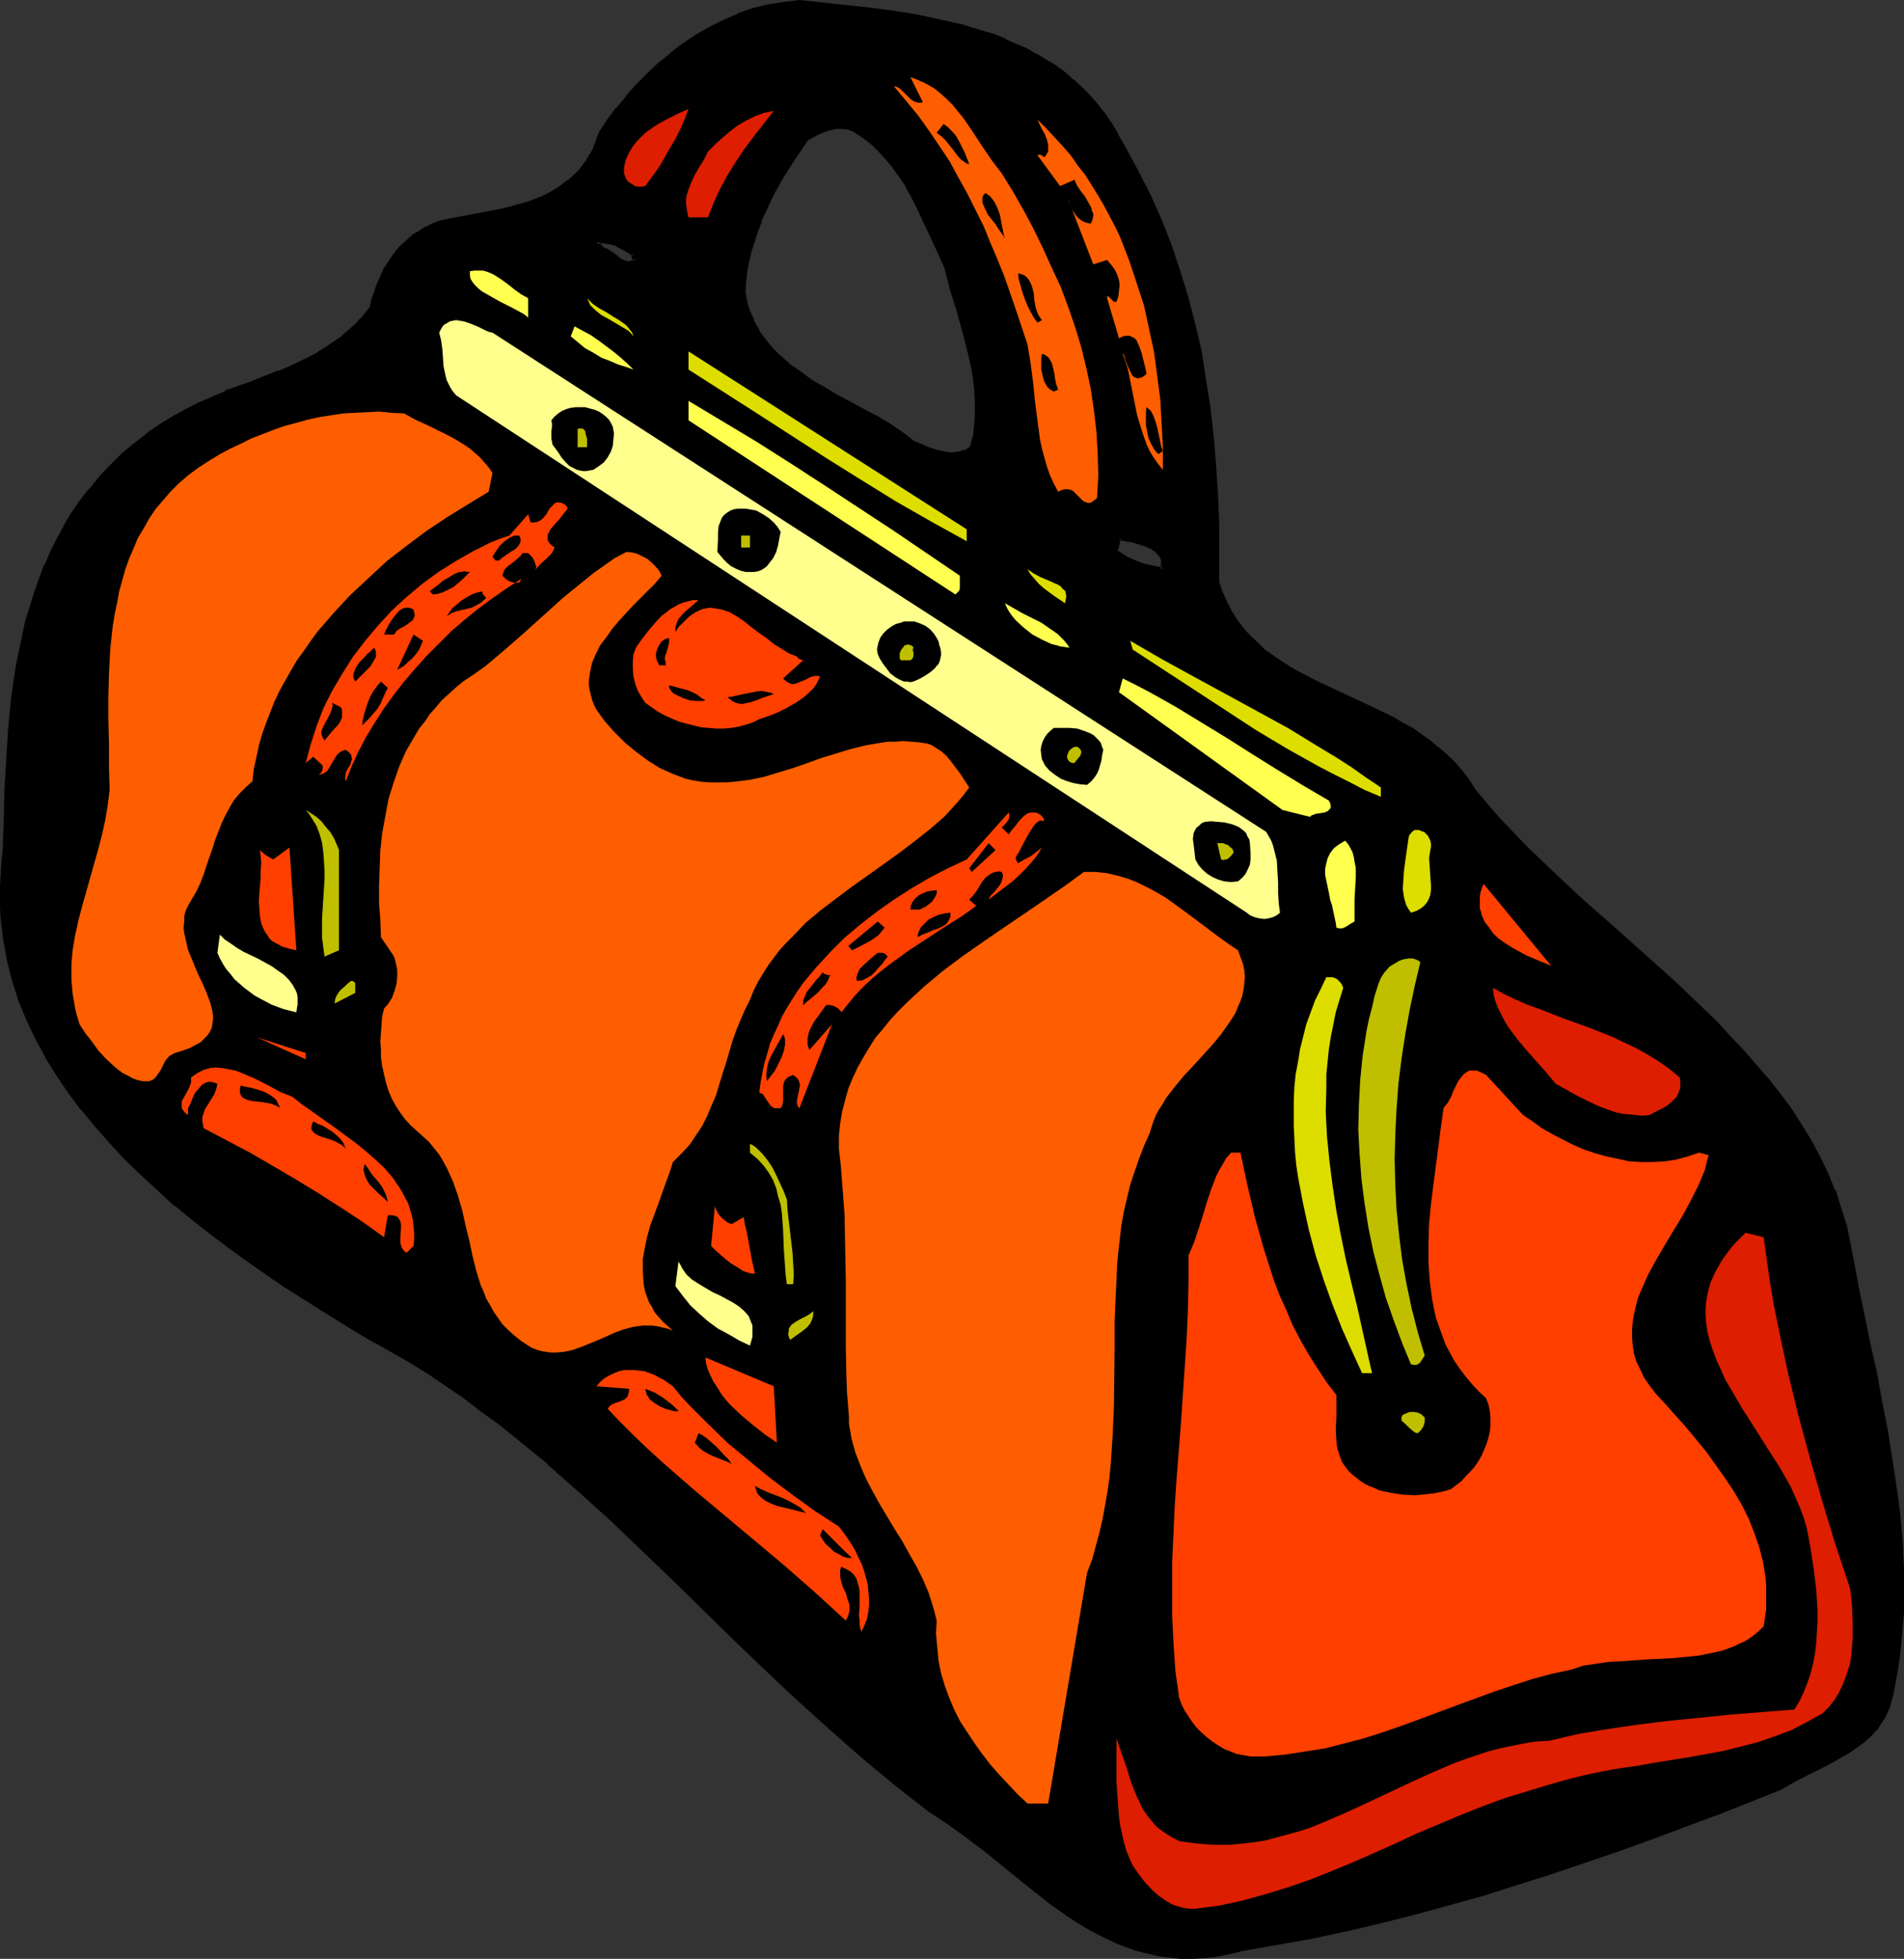 <?xml version="1.0" encoding="UTF-8" standalone="no"?>
<svg
   version="1.0"
   width="129.937mm"
   height="133.669mm"
   id="svg89"
   sodipodi:docname="Purse 35.wmf"
   xmlns:inkscape="http://www.inkscape.org/namespaces/inkscape"
   xmlns:sodipodi="http://sodipodi.sourceforge.net/DTD/sodipodi-0.dtd"
   xmlns="http://www.w3.org/2000/svg"
   xmlns:svg="http://www.w3.org/2000/svg">
  <rect width="100%" height="100%" fill="#333333" stroke="none"/>
  <sodipodi:namedview
     id="namedview89"
     pagecolor="#ffffff"
     bordercolor="#000000"
     borderopacity="0.25"
     inkscape:showpageshadow="2"
     inkscape:pageopacity="0.0"
     inkscape:pagecheckerboard="0"
     inkscape:deskcolor="#d1d1d1"
     inkscape:document-units="mm" />
  <defs
     id="defs1">
    <pattern
       id="WMFhbasepattern"
       patternUnits="userSpaceOnUse"
       width="6"
       height="6"
       x="0"
       y="0" />
  </defs>
  <path
     style="fill:#000000;fill-opacity:1;fill-rule:evenodd;stroke:none"
     d="m 299.929,144.598 -0.323,-0.808 -0.323,-0.646 -0.485,-0.646 -0.646,-0.485 -1.293,-0.969 -1.454,-0.646 -1.616,-0.485 -1.778,-0.323 -1.616,-0.485 -1.778,-0.323 -0.646,3.554 1.293,0.808 1.454,0.808 1.454,0.808 1.454,0.646 1.454,0.323 1.616,0.485 1.616,0.323 1.616,0.323 z m -10.342,-106.792 3.555,6.139 3.07,6.301 2.909,6.462 2.586,6.624 2.424,6.624 1.939,6.786 1.778,6.947 1.616,7.109 1.293,7.109 0.97,7.27 0.97,7.27 0.646,7.432 0.323,7.432 0.323,7.593 0.162,7.593 -0.162,7.755 0.97,2.747 1.131,2.747 1.454,2.423 1.454,2.1 1.616,2.1 1.616,1.939 1.939,1.777 1.939,1.777 1.939,1.616 2.262,1.454 2.101,1.292 2.424,1.454 4.686,2.423 4.848,2.262 5.01,2.262 5.01,2.262 5.01,2.585 2.424,1.292 2.262,1.454 2.424,1.454 2.101,1.616 2.262,1.777 1.939,1.777 2.101,1.939 1.778,2.1 1.778,2.423 1.616,2.423 3.232,3.877 3.232,3.716 3.555,3.716 3.394,3.554 7.434,7.109 7.434,6.947 7.757,6.786 7.757,6.947 7.595,6.786 7.434,6.947 3.555,3.554 3.394,3.554 3.394,3.716 3.232,3.716 3.232,3.716 3.07,3.877 2.747,3.877 2.747,4.039 2.424,4.039 2.262,4.201 2.101,4.362 1.939,4.362 1.616,4.524 1.293,4.685 1.131,4.847 0.808,5.008 1.293,6.786 1.454,6.947 1.454,7.109 1.616,7.27 1.454,7.109 1.293,7.27 1.293,7.27 0.97,7.27 0.97,7.27 0.646,7.27 0.323,7.27 0.162,7.27 -0.162,3.554 -0.162,3.554 -0.323,3.554 -0.485,3.554 -0.485,3.554 -0.646,3.393 -0.646,3.393 -0.97,3.554 -0.808,1.939 -1.131,1.939 -1.293,1.616 -1.454,1.616 -1.616,1.454 -1.616,1.292 -1.778,1.292 -1.939,1.131 -4.04,2.1 -8.08,4.201 -3.878,2.1 -16.806,6.624 -16.806,6.301 -8.565,3.07 -8.565,2.908 -8.565,2.908 -8.565,2.747 -8.726,2.747 -8.726,2.423 -8.888,2.423 -8.888,2.262 -8.888,2.1 -9.05,1.939 -9.05,1.777 -9.211,1.616 -3.232,0.646 -3.232,0.646 -2.909,0.323 -3.07,0.162 h -2.909 l -2.909,-0.323 -2.747,-0.323 -2.747,-0.646 -2.747,-0.646 -2.586,-0.808 -2.586,-1.131 -2.424,-0.969 -2.424,-1.292 -2.424,-1.292 -2.424,-1.454 -2.424,-1.616 -4.525,-3.231 -4.525,-3.393 -9.05,-7.27 -4.525,-3.554 -4.525,-3.554 -4.525,-3.231 -4.686,-3.07 -4.525,-3.393 -4.363,-3.554 -8.565,-7.109 -8.403,-7.432 -8.242,-7.432 -8.08,-7.593 -8.08,-7.755 -15.837,-15.51 -7.918,-7.593 -7.918,-7.593 -8.242,-7.432 -8.242,-7.27 -8.403,-6.947 -4.363,-3.393 -4.363,-3.393 -4.363,-3.231 -4.525,-3.07 -4.686,-3.07 -4.686,-3.07 -4.525,-2.585 -4.525,-2.585 -4.686,-2.747 -4.686,-2.908 -4.848,-2.747 -4.848,-3.07 -4.686,-3.231 -4.848,-3.07 -4.686,-3.393 -4.848,-3.393 -4.525,-3.554 -4.686,-3.554 -4.525,-3.716 -4.202,-3.877 -4.363,-3.877 -4.04,-4.039 -3.878,-4.201 -3.717,-4.201 -3.555,-4.362 -3.394,-4.362 -3.07,-4.524 -2.909,-4.685 -2.424,-4.847 -2.424,-4.847 -1.939,-4.847 -1.616,-5.17 -0.646,-2.585 -0.646,-2.585 -0.646,-2.585 -0.323,-2.747 -0.485,-2.585 -0.162,-2.747 -0.162,-2.747 v -2.747 -2.908 l 0.162,-2.747 0.162,-2.908 0.323,-2.908 0.162,-7.917 0.323,-8.24 0.323,-8.078 0.646,-7.917 0.808,-7.917 1.131,-7.917 0.808,-3.877 0.808,-3.716 0.808,-3.877 2.262,-7.432 1.293,-3.554 1.293,-3.554 1.616,-3.393 1.616,-3.393 1.778,-3.393 2.101,-3.231 2.101,-3.231 2.424,-3.07 2.424,-2.908 2.747,-2.908 2.909,-2.908 3.07,-2.585 3.232,-2.585 3.555,-2.423 3.717,-2.423 3.232,-1.777 3.232,-1.616 3.394,-1.454 3.394,-1.454 6.787,-2.585 6.949,-2.585 3.394,-1.454 3.232,-1.454 3.232,-1.777 3.07,-1.777 2.909,-2.1 2.747,-2.423 1.454,-1.292 1.293,-1.454 2.424,-3.07 0.485,-1.939 0.485,-1.777 0.808,-1.939 0.646,-1.777 0.97,-1.777 1.939,-3.393 1.131,-1.454 1.293,-1.454 1.454,-1.292 1.454,-1.292 1.616,-1.131 1.778,-0.969 1.778,-0.969 2.101,-0.646 2.101,-0.646 5.979,-0.969 5.979,-1.131 3.07,-0.646 2.909,-0.808 2.747,-0.969 2.747,-0.969 2.747,-1.292 2.424,-1.454 2.262,-1.616 2.101,-1.939 0.97,-0.969 0.97,-1.292 0.808,-1.131 0.808,-1.292 0.646,-1.292 0.646,-1.454 0.646,-1.616 0.485,-1.616 2.262,-3.07 2.262,-3.07 2.424,-3.07 2.586,-2.908 2.909,-2.908 2.909,-2.747 3.07,-2.423 3.232,-2.423 3.232,-2.262 3.394,-2.1 3.717,-1.777 3.555,-1.616 3.878,-1.292 3.878,-0.969 4.04,-0.808 4.04,-0.323 5.979,0.485 5.979,0.646 6.141,0.808 5.979,0.808 6.141,0.969 5.818,1.131 5.979,1.454 5.656,1.616 2.747,0.969 2.747,1.131 2.586,1.131 2.747,1.292 2.424,1.292 2.586,1.454 2.262,1.616 2.424,1.616 2.262,1.939 2.101,1.939 2.101,2.1 1.939,2.262 1.939,2.423 1.778,2.585 1.616,2.747 z m -45.571,31.02 -2.262,-4.847 -2.101,-4.685 -2.262,-4.847 -2.586,-4.847 -1.293,-2.262 -1.454,-2.262 -1.454,-2.1 -1.778,-2.1 -1.778,-1.939 -1.939,-1.939 -2.262,-1.616 -2.262,-1.616 -0.808,-0.485 -0.808,-0.323 -1.778,-0.162 h -1.616 l -1.616,0.323 -1.616,0.485 -1.454,0.808 -1.616,0.808 -1.293,0.808 -3.07,4.524 -2.909,4.524 -2.586,4.685 -2.424,4.847 -0.97,2.423 -0.97,2.423 -0.808,2.585 -0.808,2.585 -0.485,2.585 -0.646,2.585 -0.323,2.747 -0.162,2.747 0.323,2.1 0.646,1.777 0.646,1.777 0.646,1.777 0.97,1.777 0.808,1.454 1.131,1.616 0.97,1.292 1.293,1.454 1.293,1.292 2.747,2.423 2.909,2.262 3.232,2.1 3.232,1.939 3.394,1.939 3.394,1.777 3.555,1.939 3.232,1.939 3.232,1.939 3.232,1.939 2.909,2.262 1.616,0.808 1.778,0.808 1.939,0.646 2.101,0.485 1.939,0.323 h 0.97 l 0.97,-0.162 0.97,-0.162 0.97,-0.323 0.808,-0.485 0.97,-0.646 0.646,-2.908 0.485,-2.908 0.162,-3.07 v -2.908 l -0.162,-2.908 -0.323,-2.908 -0.485,-3.07 -0.646,-2.908 -1.454,-5.816 -1.778,-5.816 -1.616,-5.655 z m -79.992,-1.777 -0.646,-0.485 V 66.24 66.079 65.756 l -1.131,-0.969 -1.131,-0.646 -1.131,-0.646 -1.293,-0.485 -1.293,-0.485 -1.293,-0.162 h -1.131 l -1.131,0.162 1.778,1.777 1.131,0.485 0.97,0.646 0.97,0.646 0.97,0.808 0.97,0.646 1.131,0.323 h 0.485 l 0.485,-0.162 0.646,-0.323 z"
     id="path1" />
  <path
     style="fill:#000000;fill-opacity:1;fill-rule:evenodd;stroke:none"
     d="m 300.414,144.436 -0.485,-0.808 -0.323,-0.646 v -0.162 l -0.485,-0.646 -0.646,-0.485 v -0.162 l -1.293,-0.808 -1.616,-0.646 v -0.162 l -1.778,-0.485 -1.616,-0.323 -1.778,-0.323 v 0 l -2.101,-0.485 -0.808,4.201 1.616,1.131 1.293,0.808 v 0 l 1.616,0.646 1.454,0.646 v 0 l 1.454,0.485 1.616,0.485 v 0 l 1.616,0.323 2.262,0.323 v -2.908 l -0.97,0.162 v 2.262 l 0.485,-0.485 -1.616,-0.323 -1.616,-0.323 h 0.162 l -1.616,-0.323 -1.454,-0.485 v 0 l -1.454,-0.646 -1.454,-0.646 v 0 l -1.293,-0.808 -1.454,-0.969 0.162,0.485 0.808,-3.393 -0.485,0.323 1.616,0.323 v 0 l 1.778,0.323 1.616,0.485 1.616,0.485 v 0 l 1.454,0.646 v 0 l 1.293,0.808 h -0.162 l 0.646,0.485 -0.162,-0.162 0.485,0.646 v 0 l 0.485,0.646 0.323,0.808 -0.162,-0.162 z"
     id="path2" />
  <path
     style="fill:#000000;fill-opacity:1;fill-rule:evenodd;stroke:none"
     d="m 289.264,37.967 3.555,6.139 3.07,6.301 2.909,6.624 h -0.162 l 2.747,6.462 v 0 l 2.262,6.624 2.101,6.786 1.616,6.947 1.616,7.109 V 90.798 l 1.293,7.27 1.131,7.109 0.808,7.27 0.646,7.432 v 0 l 0.485,7.432 0.162,7.593 0.162,7.593 -0.162,7.755 0.97,2.908 0.162,0.162 1.131,2.585 1.293,2.423 v 0 l 1.454,2.262 1.616,2.1 h 0.162 l 1.616,1.939 1.939,1.777 1.939,1.777 v 0 l 2.101,1.616 2.101,1.454 2.262,1.454 2.262,1.292 v 0 l 4.848,2.423 4.848,2.262 5.01,2.262 5.01,2.423 5.01,2.423 2.424,1.292 h -0.162 l 2.424,1.454 2.262,1.616 2.262,1.454 v 0 l 2.101,1.777 v 0 l 1.939,1.777 2.101,1.939 1.778,2.1 v 0 l 1.778,2.262 1.616,2.585 v 0 l 3.232,3.716 v 0.162 l 3.232,3.716 3.555,3.716 3.394,3.554 7.434,7.109 7.595,6.947 7.595,6.786 7.757,6.947 7.595,6.786 7.434,6.947 3.555,3.554 3.394,3.554 3.394,3.716 3.232,3.716 3.232,3.716 v 0 l 2.909,3.877 2.909,3.877 2.586,3.877 2.586,4.201 v -0.162 l 2.262,4.201 2.101,4.362 1.778,4.362 v 0 l 1.616,4.524 1.293,4.685 1.131,4.847 v -0.162 l 0.808,5.008 1.293,6.947 1.454,6.947 1.616,7.109 1.454,7.109 1.454,7.27 1.293,7.27 1.293,7.27 1.131,7.27 0.808,7.27 0.646,7.27 v -0.162 l 0.485,7.27 v 7.27 l -0.162,3.554 -0.162,3.554 v 0 l -0.323,3.554 -0.323,3.554 -0.646,3.393 -0.646,3.554 -0.646,3.393 v 0 l -0.808,3.393 v 0 l -0.97,1.939 v 0 l -0.97,1.777 -1.293,1.777 v -0.162 l -1.454,1.616 -1.616,1.454 0.162,-0.162 -1.778,1.454 -1.778,1.292 -1.939,1.131 v 0 l -3.878,2.1 -8.08,4.039 -3.878,2.262 v -0.162 l -16.806,6.624 h 0.162 l -16.968,6.301 -8.565,3.07 -8.565,3.07 -8.565,2.747 -8.565,2.747 -8.726,2.747 -8.726,2.423 -8.888,2.423 -8.726,2.262 -9.05,2.1 h 0.162 l -9.05,1.939 -9.211,1.777 -9.05,1.616 h -0.162 l -3.232,0.646 v 0 l -3.07,0.646 -3.07,0.323 h 0.162 l -3.07,0.162 h -2.909 v 0 l -2.909,-0.162 -2.747,-0.485 -2.747,-0.485 h 0.162 l -2.747,-0.808 -2.586,-0.808 v 0 l -2.424,-0.969 -2.586,-1.131 -2.424,-1.131 -2.424,-1.454 v 0 l -2.262,-1.454 -2.424,-1.454 -4.686,-3.231 -4.525,-3.554 v 0.162 l -13.413,-10.825 v 0 l -4.525,-3.554 -4.686,-3.393 -4.686,-3.07 -4.363,-3.393 v 0.162 l -4.363,-3.554 -8.726,-7.109 h 0.162 l -8.403,-7.432 -8.242,-7.432 -8.08,-7.593 -8.08,-7.755 -15.837,-15.51 -7.918,-7.593 -7.918,-7.593 -8.242,-7.432 -8.242,-7.27 v 0 l -8.403,-6.947 -4.363,-3.393 v -0.162 l -4.525,-3.231 -4.363,-3.231 -4.525,-3.231 -4.525,-3.07 -4.686,-2.908 h -0.162 l -4.525,-2.585 -4.525,-2.585 v 0 l -4.525,-2.747 -4.848,-2.908 -4.686,-2.908 -4.848,-3.07 -4.848,-3.07 -4.686,-3.231 -4.848,-3.231 -4.686,-3.554 -4.686,-3.393 v 0 l -4.525,-3.554 -4.525,-3.716 v 0 l -4.202,-3.877 -4.363,-3.877 -4.04,-4.039 -3.878,-4.201 -3.717,-4.201 v 0.162 l -3.555,-4.362 v 0 l -3.232,-4.524 -3.07,-4.524 -2.909,-4.524 v 0 l -2.586,-4.847 -2.262,-4.847 v 0 l -1.939,-5.008 v 0.162 L 4.04,252.683 3.232,249.936 2.586,247.351 v 0.162 l -0.485,-2.747 -0.485,-2.585 -0.323,-2.747 -0.323,-2.585 v 0 -2.747 l -0.162,-2.747 v -2.908 l 0.162,-2.747 0.323,-2.908 v 0.162 l 0.323,-2.908 v -0.162 l 0.162,-7.917 0.323,-8.24 0.323,-8.078 v 0.162 l 0.646,-8.078 0.808,-7.917 -1.778,7.917 -0.485,7.917 v 0 l -0.485,8.078 -0.162,8.24 -0.323,7.917 v 0 l -0.323,2.908 v 0 L 0.162,225.702 0,228.448 v 2.908 2.747 l 0.162,2.747 v 0 l 0.323,2.747 0.323,2.747 0.485,2.585 0.485,2.585 v 0.162 l 0.646,2.585 0.646,2.585 1.616,5.008 v 0.162 l 2.101,5.008 v 0 l 2.262,4.847 2.586,4.685 v 0.162 l 2.909,4.685 3.07,4.524 3.232,4.362 h 0.162 l 3.555,4.362 v 0 l 3.717,4.201 3.878,4.201 4.202,4.039 4.202,3.877 4.202,3.877 h 0.162 l 4.525,3.716 4.525,3.554 v 0 l 4.686,3.554 4.686,3.393 4.848,3.393 4.686,3.231 4.848,3.07 4.848,3.07 4.686,2.908 4.686,2.908 4.686,2.747 h 0.162 l 4.525,2.585 4.525,2.585 v 0 l 4.686,2.908 4.525,3.07 4.525,3.07 4.363,3.393 4.525,3.231 v 0 l 4.202,3.393 8.565,6.947 h -0.162 l 8.242,7.27 8.242,7.432 7.918,7.593 7.918,7.593 15.837,15.51 8.08,7.755 8.08,7.593 8.242,7.432 8.403,7.432 v 0 l 8.565,7.109 4.525,3.554 v 0 l 4.363,3.393 4.686,3.07 4.686,3.393 4.525,3.393 v 0 l 13.413,10.825 v 0 l 4.525,3.554 4.686,3.231 2.262,1.454 2.424,1.454 v 0 l 2.424,1.292 2.586,1.292 2.424,1.131 2.586,0.969 v 0 l 2.747,0.969 2.586,0.646 h 0.162 l 2.747,0.646 2.747,0.323 2.747,0.323 h 0.162 2.909 l 3.07,-0.162 v 0 l 3.07,-0.323 3.07,-0.646 h 0.162 l 3.232,-0.808 h -0.162 l 9.211,-1.616 9.211,-1.616 8.888,-1.939 h 0.162 l 8.888,-2.1 8.888,-2.262 8.888,-2.423 8.726,-2.423 8.565,-2.747 8.726,-2.747 8.565,-2.908 8.565,-2.908 8.565,-3.07 16.806,-6.301 h 0.162 l 16.645,-6.624 v 0 l 3.878,-2.262 8.08,-4.039 4.04,-2.262 v 0 l 1.939,-1.131 1.778,-1.292 1.778,-1.292 v 0 l 1.616,-1.454 1.454,-1.616 h 0.162 l 1.131,-1.777 1.131,-1.777 v 0 l 0.97,-2.1 v 0 l 0.97,-3.554 v 0 l 0.646,-3.393 0.646,-3.554 0.485,-3.554 0.323,-3.393 0.323,-3.554 v -0.162 l 0.323,-3.554 v -3.554 -7.27 l -0.323,-7.27 v 0 l -0.646,-7.27 -0.97,-7.27 -1.131,-7.27 -1.131,-7.27 -1.454,-7.27 -1.293,-7.27 -1.616,-7.109 -1.454,-7.109 -1.454,-6.947 -1.293,-6.947 -0.97,-5.008 v 0 l -0.97,-4.847 -1.454,-4.524 -1.454,-4.685 h -0.162 l -1.778,-4.362 -2.101,-4.362 -2.262,-4.201 v 0 l -2.586,-4.201 -2.586,-4.039 -2.909,-3.877 -2.909,-3.716 -0.162,-0.162 -3.232,-3.716 -3.232,-3.716 -3.394,-3.554 -3.394,-3.716 -3.717,-3.554 -7.272,-6.947 -7.595,-6.786 -7.757,-6.947 -7.757,-6.786 -7.434,-6.947 -7.434,-7.109 -3.394,-3.554 -3.555,-3.716 -3.232,-3.716 v 0 l -3.232,-3.877 v 0 l -1.454,-2.423 -1.778,-2.262 -0.162,-0.162 -1.778,-2.1 -2.101,-1.939 -1.939,-1.777 h -0.162 l -2.101,-1.777 v 0 l -2.262,-1.616 -2.262,-1.616 -2.424,-1.292 v 0 l -2.424,-1.454 -5.01,-2.423 -4.848,-2.262 -5.171,-2.423 -4.848,-2.262 -4.686,-2.423 v 0 l -2.262,-1.292 -2.262,-1.454 -2.101,-1.454 -2.101,-1.454 v 0 l -1.778,-1.777 -1.939,-1.777 -1.616,-1.777 v 0 l -1.616,-2.1 -1.454,-2.262 v 0 l -1.293,-2.423 -1.131,-2.585 v 0.162 l -0.97,-2.908 v 0.162 -7.755 -7.593 l -0.323,-7.593 -0.485,-7.432 v -0.162 l -0.646,-7.432 -0.808,-7.27 -1.131,-7.109 -1.131,-7.27 v 0 l -1.616,-6.947 -1.778,-6.947 -2.101,-6.786 -2.262,-6.786 v 0 l -2.586,-6.624 v 0 l -2.909,-6.462 -3.232,-6.301 -3.394,-6.301 z"
     id="path3" />
  <path
     style="fill:#000000;fill-opacity:1;fill-rule:evenodd;stroke:none"
     d="m 3.878,179.818 1.131,-7.755 0.808,-3.877 0.646,-3.877 v 0 l 0.97,-3.716 2.101,-7.432 1.293,-3.554 v 0 l 1.454,-3.554 v 0 l 1.454,-3.393 1.778,-3.393 1.778,-3.393 v 0.162 l 1.939,-3.393 2.101,-3.07 2.424,-3.07 v 0 l 2.424,-3.07 v 0.162 l 2.747,-2.908 2.909,-2.908 3.07,-2.585 h -0.162 l 3.394,-2.585 v 0 l 3.555,-2.423 3.717,-2.423 v 0 l 3.07,-1.777 3.394,-1.616 3.232,-1.454 3.394,-1.292 v 0 l 6.787,-2.585 h 0.162 l 6.787,-2.585 v 0 l 3.394,-1.454 3.232,-1.616 3.232,-1.616 h 0.162 l 2.909,-1.939 3.07,-2.1 v 0 l 2.747,-2.423 1.454,-1.292 1.293,-1.454 v 0 l 2.424,-3.07 0.646,-2.1 0.485,-1.939 0.808,-1.777 H 97.929 l 0.808,-1.777 0.808,-1.777 v 0 l 2.101,-3.231 1.131,-1.616 -0.162,0.162 1.293,-1.454 1.454,-1.292 1.454,-1.292 v 0 l 1.616,-1.131 1.778,-0.969 h -0.162 l 1.939,-0.808 h -0.162 l 1.939,-0.646 2.262,-0.646 h -0.162 l 5.979,-0.969 6.141,-1.131 2.909,-0.646 v 0 l 3.07,-0.808 2.747,-0.969 2.747,-0.969 0.162,-0.162 2.586,-1.292 v 0 l 2.586,-1.454 2.101,-1.616 h 0.162 l 2.101,-1.939 0.97,-0.969 0.162,-0.162 0.808,-1.131 0.808,-1.292 0.808,-1.131 v -0.162 l 0.808,-1.292 0.646,-1.454 v -0.162 l 0.646,-1.454 0.485,-1.616 -0.162,0.162 2.262,-3.07 2.262,-3.07 v 0 l 2.424,-3.07 v 0 l 2.586,-2.908 2.909,-2.908 2.909,-2.747 h -0.162 l 3.07,-2.423 v 0 l 3.232,-2.423 3.394,-2.262 3.394,-1.939 v 0 l 3.555,-1.939 3.717,-1.454 h -0.162 l 3.878,-1.292 3.878,-1.131 v 0 l 4.04,-0.646 4.04,-0.485 h -0.162 l 11.958,1.292 5.979,0.808 6.141,0.808 5.979,0.969 5.979,1.131 h -0.162 l 5.979,1.454 5.656,1.616 2.747,0.969 v 0 l 2.747,1.131 v -0.162 l 2.586,1.131 2.586,1.292 2.586,1.454 v 0 l 2.424,1.454 2.424,1.454 2.262,1.777 v -0.162 l 2.262,1.939 v 0 l 2.101,1.939 2.101,2.1 1.939,2.262 v 0 l 1.778,2.423 1.778,2.423 1.778,2.747 v 0 l 1.454,2.908 0.808,-0.485 -1.616,-2.747 v -0.162 l -1.616,-2.747 -1.778,-2.585 -1.939,-2.423 v 0 l -1.939,-2.262 -2.101,-2.1 -2.101,-1.939 h -0.162 l -2.101,-1.939 v 0 l -2.424,-1.777 -2.424,-1.454 -2.424,-1.454 h -0.162 l -2.424,-1.454 -2.747,-1.131 -2.586,-1.131 v -0.162 l -2.747,-1.131 v 0 l -2.747,-0.808 -5.818,-1.777 -5.818,-1.292 v 0 L 236.421,3.716 230.441,2.747 224.301,1.939 218.321,1.292 206.201,0 l -4.04,0.485 -4.04,0.646 h -0.162 l -3.878,0.969 -3.717,1.292 -0.162,0.162 -3.717,1.616 -3.555,1.777 v 0 l -3.394,1.939 -3.394,2.262 -3.232,2.423 v 0.162 l -3.07,2.423 v 0 l -2.909,2.747 -2.909,2.908 -2.586,2.908 v 0.162 l -2.424,2.908 h -0.162 l -2.262,3.07 -2.101,3.231 -0.646,1.616 -0.485,1.616 v -0.162 l -0.646,1.616 -0.808,1.292 v -0.162 l -0.646,1.292 -0.97,1.292 -0.808,1.131 v 0 l -0.97,0.969 -2.101,1.939 v -0.162 l -2.262,1.777 -2.424,1.454 v 0 l -2.586,1.292 0.162,-0.162 -2.747,1.131 -2.909,0.808 -2.909,0.808 v 0 l -2.909,0.646 -6.141,1.131 -5.979,1.131 v 0 l -2.101,0.485 -1.939,0.646 -0.162,0.162 -1.778,0.808 h -0.162 l -1.616,1.131 -1.778,0.969 v 0.162 l -1.454,1.292 -1.454,1.292 -1.293,1.454 v 0 l -1.131,1.616 -2.101,3.231 v 0.162 l -0.808,1.777 -0.808,1.777 v 0 l -0.646,1.939 -0.646,1.777 -0.485,2.1 0.162,-0.162 -2.424,3.07 v -0.162 l -1.293,1.454 -1.454,1.292 -2.747,2.423 0.162,-0.162 -3.07,2.1 -3.07,1.939 h 0.162 l -3.232,1.616 -3.394,1.616 -3.232,1.454 v -0.162 l -6.949,2.747 h 0.162 l -6.949,2.423 v 0.162 l -3.394,1.454 -3.394,1.454 -3.232,1.616 -3.232,1.777 v 0 l -3.717,2.262 -3.555,2.423 v 0.162 l -3.394,2.585 v 0 l -3.07,2.585 -2.909,2.908 -2.747,2.908 v 0 l -2.424,3.07 h -0.162 l -2.262,2.908 -2.262,3.231 -1.939,3.231 v 0.162 l -1.778,3.231 -1.778,3.554 -1.454,3.393 h -0.162 l -1.293,3.554 v 0 l -1.293,3.716 -2.262,7.27 -0.808,3.877 v 0 l -0.808,3.877 -0.808,3.877 -1.131,7.755 -0.808,8.078 z"
     id="path4" />
  <path
     style="fill:#000000;fill-opacity:1;fill-rule:evenodd;stroke:none"
     d="m 244.339,68.664 v -0.162 l -2.262,-4.685 -2.101,-4.685 -2.262,-4.847 -2.424,-4.847 v 0 l -1.293,-2.423 -1.616,-2.262 -1.454,-2.1 v 0 l -1.778,-2.1 -1.778,-1.939 -1.939,-1.939 h -0.162 l -2.101,-1.616 v -0.162 l -2.424,-1.616 -0.808,-0.323 v 0 l -0.97,-0.323 -1.616,-0.323 h -1.778 l -1.616,0.323 h -0.162 l -1.454,0.646 h -0.162 l -1.616,0.646 -1.454,0.808 v 0 l -1.454,0.969 -3.232,4.524 -2.747,4.685 v 0 l -2.747,4.685 -2.262,4.847 -1.131,2.423 v 0 l -0.97,2.423 v 0.162 l -0.808,2.423 -0.808,2.585 -0.485,2.585 v 0 l -0.485,2.747 -0.485,2.585 v 0.162 l -0.162,2.747 0.323,2.1 v 0 l 0.646,1.939 0.646,1.777 v 0.162 l 0.646,1.777 h 0.162 l 0.808,1.616 v 0 l 0.97,1.616 0.97,1.454 1.131,1.454 h 0.162 l 1.131,1.454 1.293,1.292 2.747,2.423 v 0 l 3.07,2.262 3.07,2.1 3.394,1.939 v 0 l 3.394,1.939 3.394,1.939 3.394,1.777 v 0 l 3.394,1.939 3.232,1.939 3.07,2.1 2.909,2.1 1.778,0.808 1.778,0.808 h 0.162 l 1.939,0.808 1.939,0.485 v 0 l 1.939,0.162 h 1.131 0.97 v 0 l 0.97,-0.162 h 0.162 l 0.97,-0.485 0.97,-0.485 v 0 l 0.97,-0.646 0.808,-3.07 v 0 l 0.323,-3.07 v 0 l 0.323,-3.07 v -2.908 l -0.323,-2.908 v 0 l -0.162,-3.07 -0.646,-2.908 -0.646,-2.908 v -0.162 l -1.454,-5.816 -1.616,-5.655 -1.616,-5.816 -1.616,-5.655 -0.808,0.162 1.454,5.816 1.778,5.655 1.616,5.816 1.454,5.816 v 0 l 0.646,2.908 0.485,2.908 0.323,2.908 v 0 l 0.162,2.908 v 2.908 l -0.162,3.07 v -0.162 l -0.323,3.07 v -0.162 l -0.808,3.07 0.162,-0.323 -0.808,0.646 v 0 l -0.808,0.485 v -0.162 l -0.97,0.323 h 0.162 l -0.97,0.162 v 0 l -0.97,0.162 h -0.97 v 0 l -1.939,-0.323 v 0 l -1.939,-0.485 -1.939,-0.646 h 0.162 l -1.939,-0.808 -1.616,-0.646 v 0 l -2.909,-2.262 -3.07,-2.1 -3.232,-1.939 -3.394,-1.777 v 0 l -3.555,-1.939 -3.394,-1.777 -3.232,-1.939 v 0 l -3.394,-1.939 -3.07,-2.262 -3.07,-2.1 h 0.162 l -2.747,-2.423 -1.293,-1.292 -1.293,-1.454 0.162,0.162 -1.131,-1.454 -1.131,-1.454 -0.808,-1.616 v 0.162 l -0.97,-1.777 h 0.162 l -0.808,-1.777 v 0.162 l -0.646,-1.777 -0.485,-1.939 v 0 l -0.323,-2.1 v 0.162 l 0.162,-2.747 v 0 l 0.323,-2.747 0.485,-2.585 v 0.162 l 0.646,-2.747 0.808,-2.423 0.808,-2.585 v 0 l 0.97,-2.423 h -0.162 l 1.131,-2.423 2.262,-4.847 2.586,-4.524 v 0 l 2.909,-4.524 3.07,-4.524 h -0.162 l 1.454,-0.808 v 0 l 1.454,-0.808 1.616,-0.646 h -0.162 l 1.616,-0.485 v 0 l 1.616,-0.323 h -0.162 1.616 v 0 l 1.616,0.162 h -0.162 l 0.97,0.323 v 0 l 0.808,0.323 h -0.162 l 2.424,1.616 v 0 l 2.101,1.616 v 0 l 1.939,1.939 1.778,1.939 1.778,2.1 -0.162,-0.162 1.616,2.262 1.454,2.1 1.293,2.423 v -0.162 l 2.424,4.847 2.262,4.847 2.262,4.847 2.101,4.685 v -0.162 z"
     id="path5" />
  <path
     style="fill:#000000;fill-opacity:1;fill-rule:evenodd;stroke:none"
     d="m 164.67,67.048 -0.97,-0.808 0.162,0.162 -0.162,-0.323 v 0.162 -0.162 0.162 l 0.323,-0.646 -1.454,-1.131 -1.131,-0.646 h -0.162 l -1.131,-0.646 -1.293,-0.646 v 0 l -1.293,-0.323 h -0.162 l -1.131,-0.323 h -0.162 -1.131 l -1.939,0.323 2.262,2.423 1.131,0.485 v 0 l 0.97,0.646 1.131,0.808 v -0.162 l 0.97,0.808 v 0.162 l 0.97,0.485 1.293,0.323 h 0.646 0.485 l 0.646,-0.323 h 0.162 l 0.97,-0.808 -0.97,-0.323 -0.646,0.323 h 0.162 l -0.646,0.323 0.162,-0.162 -0.646,0.162 h 0.162 -0.485 0.162 l -1.131,-0.323 h 0.162 l -1.131,-0.485 h 0.162 l -0.97,-0.808 v 0 l -1.131,-0.808 -0.97,-0.646 v 0 l -1.131,-0.485 0.162,0.162 -1.778,-1.777 -0.162,0.808 1.131,-0.323 h -0.162 l 1.131,0.162 v 0 l 1.131,0.162 v 0 l 1.293,0.323 v 0 l 1.131,0.646 1.293,0.646 v 0 l 1.131,0.646 1.131,0.808 -0.162,-0.646 -0.162,0.485 v 0.323 l 0.162,0.646 0.646,0.485 v -0.646 z"
     id="path6" />
  <path
     style="fill:#ff5e00;fill-opacity:1;fill-rule:evenodd;stroke:none"
     d="m 258.398,44.753 2.909,4.685 2.747,4.847 2.586,4.847 2.424,5.008 2.262,5.008 2.262,4.847 1.939,5.17 1.778,5.17 1.616,5.332 1.293,5.332 1.131,5.332 0.808,5.493 0.646,5.493 0.323,5.493 0.162,5.816 -0.323,5.816 -0.808,0.646 -0.646,0.485 -0.646,0.162 -0.646,-0.162 -0.485,-0.162 -0.485,-0.323 -0.97,-0.969 -0.485,-0.485 -0.485,-0.485 -0.485,-0.485 -0.646,-0.323 -0.646,-0.162 h -0.808 l -0.808,0.162 -0.97,0.485 -1.131,-2.1 -0.97,-2.1 -0.808,-2.262 -1.293,-4.685 -0.485,-2.262 -0.646,-4.847 -0.646,-5.008 -0.485,-4.847 -0.646,-5.008 -0.808,-4.847 -2.909,-8.724 -3.07,-8.886 -1.778,-4.362 -1.778,-4.201 -1.778,-4.362 -2.101,-4.201 -2.101,-4.201 -2.262,-4.039 -2.262,-4.201 -2.586,-3.877 -2.747,-4.039 -2.747,-3.877 -3.07,-3.716 -3.232,-3.877 h 0.485 l 0.323,0.162 0.808,0.485 0.808,0.808 1.778,1.777 0.97,0.646 0.646,0.162 0.485,0.162 h 0.646 l 0.485,-0.162 -3.232,-6.462 2.101,0.808 2.101,0.969 1.939,1.131 1.616,1.292 1.616,1.454 1.616,1.616 1.293,1.616 1.454,1.777 2.424,3.554 2.424,3.716 2.424,3.554 z"
     id="path7" />
  <path
     style="fill:#dd1e00;fill-opacity:1;fill-rule:evenodd;stroke:none"
     d="m 177.598,28.112 -0.97,2.585 -1.131,2.585 -1.293,2.585 -1.454,2.423 -1.454,2.585 -1.454,2.423 -3.394,4.685 -0.97,0.162 h -0.808 l -0.97,-0.162 -0.646,-0.485 -0.808,-0.485 -0.646,-0.646 -0.323,-0.808 -0.323,-0.808 v -1.454 l 0.323,-1.616 0.485,-1.292 0.646,-1.292 0.808,-1.292 0.97,-1.292 1.131,-1.131 1.131,-1.131 2.747,-1.939 2.909,-1.616 2.909,-1.454 z"
     id="path8" />
  <path
     style="fill:#dd1e00;fill-opacity:1;fill-rule:evenodd;stroke:none"
     d="m 199.576,28.596 -5.171,6.624 -2.424,3.231 -2.262,3.393 -2.101,3.393 -1.939,3.554 -1.616,3.554 -1.454,3.716 h -5.01 l -0.323,-1.292 -0.162,-1.131 -0.162,-1.131 v -0.969 l 0.162,-1.131 0.323,-1.131 0.808,-2.1 0.97,-2.1 1.131,-1.939 1.293,-2.1 0.97,-1.939 1.939,-1.939 1.939,-1.777 1.939,-1.616 1.939,-1.454 2.262,-1.292 2.262,-1.131 2.262,-0.808 z"
     id="path9" />
  <path
     style="fill:#ffffff;fill-opacity:1;fill-rule:evenodd;stroke:none"
     d="m 259.206,28.596 5.171,5.655 z"
     id="path10" />
  <path
     style="fill:#ff5e00;fill-opacity:1;fill-rule:evenodd;stroke:none"
     d="m 299.929,121.171 -1.293,-1.616 -1.131,-1.616 -0.97,-1.616 -0.808,-1.777 -0.646,-1.777 -0.646,-1.939 -1.131,-3.716 -0.808,-4.039 -0.808,-4.039 -0.808,-4.039 -0.646,-1.939 -0.646,-1.777 h 0.162 l 0.162,0.323 0.162,0.485 0.162,0.646 0.485,1.292 0.646,1.454 0.323,0.646 0.323,0.646 0.485,0.485 0.485,0.162 0.485,0.162 0.808,-0.162 0.646,-0.323 0.808,-0.646 -0.323,-1.616 -0.485,-1.939 -0.485,-1.939 -0.646,-1.777 -0.323,-0.646 -0.323,-0.808 -0.485,-0.485 -0.646,-0.323 -0.646,-0.323 h -0.808 l -0.97,0.162 -0.97,0.485 -3.07,-10.34 v -0.162 -0.323 h 0.162 l 0.323,0.162 0.323,0.323 0.808,0.808 0.323,0.162 h 0.485 l 0.485,-1.454 0.162,-1.454 0.162,-1.454 -0.162,-1.292 -0.485,-1.454 -0.646,-1.292 -0.97,-1.292 -0.97,-1.131 -3.555,1.131 -6.626,-17.126 0.323,0.969 0.485,1.131 0.485,1.131 0.646,0.969 0.646,0.808 0.97,0.808 0.97,0.485 0.646,0.162 0.808,0.162 0.323,-0.646 0.162,-0.646 0.162,-0.646 v -0.646 l -0.323,-0.646 -0.162,-0.808 -0.808,-1.454 -0.808,-1.454 -1.131,-1.454 -0.97,-1.454 -0.646,-1.454 -3.717,1.616 -5.818,-7.917 0.323,-0.162 h 0.323 l 0.485,0.162 0.323,0.323 0.162,0.162 0.485,-0.323 0.323,-0.646 0.323,-0.485 v -0.485 -1.292 l -0.323,-1.292 -0.485,-1.292 -0.808,-1.454 -0.646,-1.292 -0.485,-1.131 2.262,2.262 2.101,2.262 2.101,2.262 2.101,2.423 1.778,2.585 1.939,2.423 1.616,2.585 1.616,2.585 1.616,2.747 1.454,2.747 1.454,2.747 1.293,2.747 2.262,5.816 1.939,5.816 1.939,5.978 1.293,5.978 1.293,5.978 0.808,6.139 0.808,6.139 0.323,5.978 0.323,6.139 z"
     id="path11" />
  <path
     style="fill:#000000;fill-opacity:1;fill-rule:evenodd;stroke:none"
     d="m 249.995,42.329 -0.646,-0.162 -0.485,-0.323 -1.131,-0.808 -0.97,-1.131 -0.808,-1.131 -1.939,-2.423 -1.131,-1.131 -1.293,-0.969 1.778,-2.262 1.131,0.808 1.131,1.131 0.97,1.131 0.808,1.454 1.454,2.908 z"
     id="path12" />
  <path
     style="fill:#000000;fill-opacity:1;fill-rule:evenodd;stroke:none"
     d="m 259.206,61.717 -0.323,-0.808 -0.485,-0.646 -1.131,-1.616 -0.485,-0.808 -0.646,-0.808 -1.293,-1.616 -0.808,-1.616 -0.323,-0.808 -0.323,-0.646 v -0.646 -0.808 l 0.323,-0.646 0.485,-0.485 0.646,0.485 0.646,0.485 0.97,1.292 0.808,1.616 0.646,1.777 0.323,1.777 0.323,1.616 0.323,1.616 z"
     id="path13" />
  <path
     style="fill:#ffff4f;fill-opacity:1;fill-rule:evenodd;stroke:none"
     d="m 136.229,76.903 v 5.008 l -0.97,-0.808 -1.131,-0.646 -2.424,-1.292 -2.586,-1.292 -2.586,-1.454 -1.131,-0.646 -1.131,-0.646 -0.97,-0.808 -0.808,-0.808 -0.646,-0.808 -0.485,-0.808 -0.162,-0.969 v -0.969 l 1.131,-0.162 h 1.131 1.131 l 1.131,0.323 0.808,0.323 0.97,0.485 1.778,1.131 1.778,1.292 1.616,1.292 1.778,1.292 z"
     id="path14" />
  <path
     style="fill:#000000;fill-opacity:1;fill-rule:evenodd;stroke:none"
     d="m 268.74,82.558 -1.131,0.646 -0.97,-1.292 -0.808,-1.454 -0.808,-1.616 -0.646,-1.616 -0.646,-1.777 -0.485,-1.777 -0.485,-1.616 -0.162,-1.616 0.97,0.323 0.808,0.323 0.646,0.646 0.485,0.646 0.323,0.646 0.323,0.808 0.485,1.777 0.162,1.939 0.323,1.777 0.323,0.969 0.323,0.808 0.485,0.808 z"
     id="path15" />
  <path
     style="fill:#dddd00;fill-opacity:1;fill-rule:evenodd;stroke:none"
     d="m 163.377,86.759 -0.646,-0.808 -0.646,-0.646 -1.616,-0.969 -3.555,-2.1 -1.778,-0.969 -1.616,-1.292 -0.646,-0.646 -0.646,-0.646 -0.323,-0.808 -0.485,-0.969 1.454,1.454 1.616,1.131 1.778,0.969 1.778,1.131 1.616,0.969 1.616,1.131 0.646,0.646 0.485,0.646 0.646,0.808 z"
     id="path16" />
  <path
     style="fill:#ffff8e;fill-opacity:1;fill-rule:evenodd;stroke:none"
     d="m 326.593,214.554 0.646,1.131 0.646,1.131 0.485,1.292 0.323,1.292 0.646,2.585 0.162,2.908 0.162,2.747 v 2.747 l 0.162,2.585 0.323,2.423 -0.808,0.646 -0.97,0.485 -1.131,0.323 -1.131,0.162 -1.293,-0.162 -1.293,-0.323 -1.131,-0.485 -0.808,-0.646 -202.969,-132.804 -0.97,-0.646 -0.808,-0.969 -0.646,-0.969 -0.485,-0.969 -0.485,-0.969 -0.323,-1.292 -0.485,-2.262 -0.162,-2.262 -0.162,-2.262 -0.323,-2.262 -0.485,-1.939 0.485,-0.969 0.646,-0.969 0.808,-0.485 0.808,-0.485 0.808,-0.162 0.808,-0.162 0.97,0.162 0.97,0.162 1.939,0.646 1.939,0.808 1.939,0.969 0.808,0.323 0.808,0.162 z"
     id="path17" />
  <path
     style="fill:#ffff4f;fill-opacity:1;fill-rule:evenodd;stroke:none"
     d="m 163.377,95.321 -1.778,-0.646 -2.101,-0.646 -2.262,-0.969 -2.101,-0.808 -2.101,-1.292 -2.101,-1.131 -1.939,-1.616 -1.778,-1.454 0.97,-2.585 2.101,1.131 2.101,1.131 2.101,1.454 1.939,1.454 1.939,1.454 1.939,1.616 1.616,1.454 z"
     id="path18" />
  <path
     style="fill:#dddd00;fill-opacity:1;fill-rule:evenodd;stroke:none"
     d="m 249.349,139.589 -9.05,-5.008 -9.05,-5.17 -8.888,-5.493 -9.05,-5.655 -17.776,-11.471 -17.938,-11.471 v -4.685 l 71.75,45.884 z"
     id="path19" />
  <path
     style="fill:#000000;fill-opacity:1;fill-rule:evenodd;stroke:none"
     d="m 272.942,100.491 -1.131,0.485 -0.646,-0.323 -0.485,-0.323 -0.485,-0.485 -0.323,-0.485 -0.646,-1.292 -0.323,-1.292 -0.323,-1.454 v -1.454 -1.454 l 0.162,-1.131 0.646,0.162 0.485,0.323 0.485,0.323 0.323,0.485 0.646,1.131 0.323,1.292 0.323,1.454 0.162,1.292 0.323,1.454 z"
     id="path20" />
  <path
     style="fill:#ffff4f;fill-opacity:1;fill-rule:evenodd;stroke:none"
     d="m 247.571,148.475 v 1.454 0.646 0.646 0.485 l -0.162,0.646 -0.485,0.485 -0.485,0.485 -68.842,-44.914 v -5.008 l 8.888,5.332 8.888,5.332 8.888,5.655 8.726,5.655 17.453,11.471 8.565,5.816 z"
     id="path21" />
  <path
     style="fill:#000000;fill-opacity:1;fill-rule:evenodd;stroke:none"
     d="m 158.045,110.024 0.323,1.777 -0.162,1.616 -0.162,1.616 -0.485,1.454 -0.808,1.454 -0.97,1.292 -1.293,0.969 -1.454,0.969 -0.97,0.162 -0.808,0.162 h -0.97 l -0.808,-0.162 -0.646,-0.162 -0.646,-0.323 -1.293,-0.646 -1.131,-1.131 -0.97,-1.131 -0.808,-1.292 -0.97,-1.292 -0.485,-0.646 -0.162,-0.808 -0.162,-0.808 v -1.939 l 0.162,-0.969 v -0.969 l -0.162,-0.808 0.808,-0.969 0.97,-0.808 0.97,-0.646 1.131,-0.485 1.131,-0.323 1.293,-0.162 h 1.131 1.293 l 1.131,0.323 1.293,0.323 1.131,0.485 0.97,0.646 0.808,0.646 0.808,0.808 0.485,0.808 z"
     id="path22" />
  <path
     style="fill:#000000;fill-opacity:1;fill-rule:evenodd;stroke:none"
     d="m 299.929,116.325 -1.131,0.808 -0.646,-0.646 -0.485,-0.646 -0.808,-1.454 -0.646,-1.454 -0.323,-1.616 -0.323,-1.616 v -1.616 -1.616 l 0.162,-1.454 1.131,0.969 0.646,1.292 0.485,1.292 0.485,1.616 0.646,3.07 0.323,1.616 z"
     id="path23" />
  <path
     style="fill:#ff5e00;fill-opacity:1;fill-rule:evenodd;stroke:none"
     d="m 127.017,121.979 -0.97,4.847 -5.333,3.231 -5.494,3.393 -5.333,3.554 -5.171,3.877 -5.01,3.877 -4.686,4.362 -4.686,4.362 -4.202,4.524 -2.101,2.423 -2.101,2.423 -1.778,2.423 -1.778,2.585 -1.778,2.423 -1.616,2.747 -1.454,2.585 -1.454,2.585 -1.293,2.747 -1.131,2.908 -1.131,2.908 -0.97,2.747 -0.808,2.908 -0.646,3.07 -0.646,2.908 -0.323,3.07 -1.778,1.616 -1.616,1.616 -1.454,1.777 -1.131,1.939 -1.131,2.1 -0.97,2.1 -1.616,4.201 -0.646,2.1 -0.808,2.262 -1.454,4.362 -0.808,2.1 -0.97,2.1 -1.131,1.939 -1.131,1.939 -0.646,1.454 -0.323,1.292 v 1.454 l -0.162,1.454 0.162,1.292 0.323,1.454 0.646,2.908 1.131,2.747 1.131,2.747 0.646,1.454 0.646,1.292 1.131,2.585 0.97,2.585 0.323,1.131 0.323,1.292 0.162,1.131 v 1.131 l -0.162,0.969 -0.162,1.131 -0.485,0.969 -0.646,0.969 -0.808,0.808 -0.97,0.969 -1.293,0.646 -1.454,0.808 -1.778,0.646 -2.101,0.646 -0.646,0.323 -0.808,0.485 -0.97,1.131 -0.646,1.292 -0.646,1.292 -0.808,1.131 -0.323,0.485 -0.485,0.485 -0.485,0.323 -0.808,0.323 h -0.646 -0.97 l -1.454,-0.323 -1.293,-0.485 -1.131,-0.646 -1.293,-0.646 -1.131,-0.808 -1.131,-0.969 -2.101,-1.939 -1.939,-2.1 -1.616,-2.262 -1.778,-2.262 -1.454,-2.262 -0.646,-2.1 -0.485,-1.939 -0.323,-1.939 -0.323,-1.777 -0.162,-1.939 -0.162,-1.939 v -3.877 l 0.323,-3.716 0.646,-3.716 0.808,-3.716 0.97,-3.716 4.202,-14.864 0.97,-3.716 0.808,-3.716 0.646,-3.877 0.485,-3.877 -0.162,-5.816 v -5.978 l -0.162,-6.139 v -6.139 l 0.162,-6.139 0.323,-6.139 0.646,-5.978 0.485,-2.908 0.646,-3.07 0.485,-2.747 0.808,-2.908 0.808,-2.908 0.97,-2.747 1.131,-2.585 1.131,-2.747 1.454,-2.423 1.454,-2.585 1.616,-2.423 1.939,-2.262 1.939,-2.262 2.101,-2.1 2.424,-2.1 2.586,-1.939 2.747,-1.777 2.909,-1.777 2.747,-1.454 2.747,-1.292 2.586,-1.292 2.909,-1.131 2.909,-1.131 2.747,-0.969 3.07,-0.808 2.909,-0.808 2.909,-0.646 3.07,-0.485 3.07,-0.485 3.07,-0.162 3.232,-0.162 3.07,-0.162 3.232,0.323 3.232,0.162 2.909,1.616 3.232,1.454 3.232,1.616 3.232,1.616 2.909,1.777 1.454,0.969 1.293,1.131 1.293,1.131 1.131,1.292 1.131,1.292 z"
     id="path24" />
  <path
     style="fill:#ff5e00;fill-opacity:1;fill-rule:evenodd;stroke:none"
     d="m 275.366,120.364 -0.646,0.162 h -0.646 l -0.646,-0.323 -0.485,-0.323 -0.646,-0.969 -0.323,-0.485 -0.162,-0.323 v -9.209 l 0.646,0.323 0.646,0.323 0.485,0.646 0.323,0.646 0.323,0.485 0.162,0.808 0.323,1.616 0.162,1.616 v 1.777 l 0.162,1.616 z"
     id="path25" />
  <path
     style="fill:#bfbf00;fill-opacity:1;fill-rule:evenodd;stroke:none"
     d="m 151.419,113.093 v 2.262 h -2.424 v -4.685 0 l 0.323,-0.162 h 0.323 0.646 l 0.323,0.323 0.323,0.323 0.162,0.969 0.162,0.485 z"
     id="path26" />
  <path
     style="fill:#ff3f00;fill-opacity:1;fill-rule:evenodd;stroke:none"
     d="m 146.409,130.865 -0.162,0.646 -0.485,0.485 -1.131,1.454 -0.485,0.646 -0.646,0.646 -1.131,1.292 -0.485,0.646 -0.323,0.646 -0.323,0.646 v 0.808 0.485 l 0.323,0.646 0.646,0.646 0.808,0.646 -0.323,0.808 -0.485,0.808 -1.293,1.292 -1.454,1.292 -1.293,1.454 v -0.162 l 0.162,-0.323 v -0.323 l -0.162,-0.323 -0.323,-0.969 -0.485,-0.969 -0.808,-0.808 -0.323,-0.323 h -0.485 -0.323 -0.646 l -0.323,0.485 -0.485,0.485 -1.293,1.131 -1.454,1.131 -0.646,0.485 -0.485,0.646 -0.323,0.808 -0.162,0.646 0.808,0.808 0.97,0.646 1.131,0.323 h 1.454 l 0.485,-0.969 -3.717,2.423 -3.717,2.585 -3.717,2.747 -3.394,2.747 -3.394,2.908 -3.232,3.231 -3.232,3.231 -2.909,3.231 -2.909,3.393 -2.747,3.554 -2.586,3.554 -2.262,3.554 -2.262,3.716 -1.939,3.716 -1.778,3.877 -1.454,3.716 -0.162,-0.485 v -0.646 l 0.162,-1.131 0.485,-0.969 0.646,-0.969 0.323,-1.131 0.162,-0.323 -0.162,-0.485 v -0.485 l -0.323,-0.485 -0.485,-0.485 -0.646,-0.485 -0.646,0.162 -0.646,0.323 -0.485,0.323 -0.485,0.485 -0.646,0.969 -0.646,1.131 -0.646,1.131 -0.646,0.969 -0.485,0.323 -0.485,0.323 -0.646,0.162 -0.646,0.162 0.485,-0.323 0.162,-0.162 0.323,-0.485 0.162,-0.646 v -0.808 l -2.424,-2.262 -1.939,1.616 0.646,-2.423 0.646,-2.423 1.454,-4.524 1.778,-4.685 2.262,-4.524 2.586,-4.362 2.747,-4.362 3.07,-4.039 3.394,-4.039 3.555,-3.877 3.878,-3.554 4.04,-3.393 4.202,-3.07 4.363,-2.747 4.525,-2.585 4.525,-2.262 2.424,-0.969 2.424,-0.808 4.848,-5.493 0.646,2.1 h 0.97 l 0.808,-0.162 0.646,-0.323 0.646,-0.485 0.97,-1.131 0.808,-1.454 0.97,-0.969 0.485,-0.485 0.485,-0.162 h 0.646 l 0.646,0.162 0.646,0.323 z"
     id="path27" />
  <path
     style="fill:#000000;fill-opacity:1;fill-rule:evenodd;stroke:none"
     d="m 201.353,137.166 -0.323,1.616 -0.323,1.777 -0.485,1.777 -0.808,1.616 -1.131,1.454 -0.485,0.646 -0.646,0.485 -0.808,0.485 -0.808,0.323 -0.97,0.162 h -1.131 -1.131 l -1.293,-0.323 -1.131,-0.485 -1.293,-0.646 -0.97,-0.808 -0.97,-0.969 -0.808,-0.969 -0.808,-0.969 0.162,-3.231 v -1.777 l 0.162,-1.616 0.485,-1.292 0.323,-0.808 0.323,-0.485 0.485,-0.485 0.646,-0.485 0.808,-0.485 0.808,-0.323 1.131,-0.162 h 0.97 0.97 l 0.97,0.162 1.778,0.323 1.778,0.969 1.454,0.969 1.293,1.131 0.97,1.131 z"
     id="path28" />
  <path
     style="fill:#000000;fill-opacity:1;fill-rule:evenodd;stroke:none"
     d="m 133.966,138.135 0.162,0.485 0.162,0.485 v 0.485 l -0.162,0.485 -0.485,0.808 -0.808,0.808 -1.131,0.646 -2.101,1.454 -0.97,0.808 h -0.323 -0.162 l -0.485,-0.162 -0.323,-0.485 -0.323,-0.323 0.485,-0.808 0.646,-0.969 0.646,-0.969 0.808,-0.808 0.97,-0.808 0.97,-0.646 1.131,-0.485 z"
     id="path29" />
  <path
     style="fill:#bfbf00;fill-opacity:1;fill-rule:evenodd;stroke:none"
     d="m 193.435,141.205 h -2.262 v -3.07 h 2.262 z"
     id="path30" />
  <path
     style="fill:#ff5e00;fill-opacity:1;fill-rule:evenodd;stroke:none"
     d="m 170.649,148.475 -1.616,1.939 -1.778,1.777 -3.878,3.877 -3.717,4.039 -1.778,2.1 -1.454,2.1 -1.616,2.1 -1.131,2.262 -0.97,2.262 -0.485,2.262 -0.162,1.131 -0.162,1.131 v 1.292 l 0.162,1.131 0.323,1.292 0.323,1.292 0.485,1.292 0.646,1.292 2.101,2.908 2.424,2.747 2.747,2.747 2.909,2.423 3.07,2.262 3.07,1.939 3.232,1.454 3.394,1.292 2.101,0.485 2.101,0.323 2.101,0.162 h 2.101 2.101 l 1.939,-0.162 4.04,-0.485 3.878,-0.808 3.717,-1.131 3.717,-1.131 3.717,-1.292 3.555,-1.292 3.717,-1.131 3.717,-1.131 3.878,-0.969 3.717,-0.646 2.101,-0.323 h 1.939 l 1.939,-0.162 2.101,0.162 2.101,0.162 2.101,0.323 0.97,0.323 0.808,0.485 1.778,1.131 1.454,1.292 1.293,1.616 2.424,3.231 1.131,1.777 0.97,1.454 -1.454,1.939 -1.616,1.939 -1.616,1.777 -1.616,1.777 -3.717,3.231 -3.878,3.07 -4.04,3.07 -4.04,2.908 -8.403,5.978 -3.878,2.908 -4.04,3.07 -3.878,3.231 -3.394,3.554 -1.778,1.777 -1.616,1.777 -1.454,1.939 -1.454,1.939 -1.293,2.1 -1.293,2.1 -1.131,2.262 -0.97,2.423 -1.293,2.585 -1.131,2.585 -1.131,2.747 -0.97,2.747 -1.616,5.493 -1.778,5.655 -0.808,2.747 -1.131,2.585 -1.131,2.747 -1.293,2.585 -1.616,2.423 -1.616,2.423 -2.101,2.262 -2.262,2.262 -0.808,2.585 -0.97,2.585 -1.939,5.493 -2.101,5.655 -0.808,2.908 -0.646,3.07 -0.485,2.747 v 2.908 l 0.162,2.908 0.162,1.292 0.323,1.454 0.485,1.292 0.485,1.292 0.808,1.292 0.646,1.292 0.97,1.131 1.131,1.292 1.293,1.131 1.293,1.131 -1.293,-0.485 -1.454,-0.323 -1.293,-0.323 -1.293,-0.162 h -1.131 -1.293 l -2.424,0.323 -2.424,0.646 -2.262,0.808 -4.363,1.939 -4.363,1.777 -2.262,0.808 -2.262,0.485 -2.101,0.162 h -1.293 l -1.131,-0.162 -1.131,-0.162 -1.131,-0.323 -1.293,-0.485 -1.131,-0.646 -1.939,-1.292 -1.616,-1.292 -1.616,-1.454 -1.454,-1.454 -1.131,-1.616 -1.131,-1.616 -0.97,-1.777 -0.97,-1.616 -0.646,-1.777 -0.808,-1.777 -1.131,-3.716 -0.97,-3.877 -0.808,-3.877 -0.97,-3.877 -0.808,-3.716 -1.131,-3.877 -1.293,-3.716 -0.808,-1.777 -0.808,-1.777 -0.97,-1.777 -0.97,-1.616 -1.293,-1.616 -1.293,-1.616 -1.616,-1.454 -1.616,-1.454 -1.616,-1.454 -1.454,-1.616 -1.293,-1.777 -1.131,-1.777 -0.97,-1.777 -0.808,-1.939 -0.646,-2.1 -0.485,-2.1 -0.485,-2.1 -0.323,-2.262 v -2.1 l -0.162,-2.1 0.162,-2.1 0.162,-2.262 0.162,-2.1 0.485,-1.939 1.131,-1.292 0.97,-1.616 0.646,-1.777 0.485,-1.777 0.162,-1.777 v -1.777 l -0.323,-1.616 -0.485,-1.777 -3.394,-5.008 -0.162,-4.524 -0.323,-4.362 v -4.524 l 0.162,-4.524 0.162,-4.362 0.485,-4.524 0.808,-4.362 0.808,-4.362 1.293,-4.201 1.454,-4.201 1.778,-4.039 2.262,-3.877 1.131,-1.939 1.454,-1.777 1.293,-1.939 1.454,-1.616 1.616,-1.939 1.778,-1.616 1.778,-1.616 1.939,-1.616 2.909,-1.939 2.747,-1.939 5.171,-4.362 5.171,-4.524 9.858,-8.886 5.171,-4.201 2.586,-2.1 2.747,-1.939 2.747,-1.939 3.07,-1.616 1.454,0.162 1.293,0.323 1.293,0.646 1.293,0.646 1.131,0.969 0.97,0.969 0.97,1.131 z"
     id="path31" />
  <path
     style="fill:#000000;fill-opacity:1;fill-rule:evenodd;stroke:none"
     d="m 121.2,147.506 -0.97,0.969 -0.97,0.969 -1.131,0.969 -1.131,0.969 -1.293,0.646 -1.293,0.646 -1.454,0.485 -1.293,0.162 -0.808,-0.808 0.97,-0.808 1.131,-0.808 1.293,-1.131 1.454,-0.808 1.293,-0.808 1.454,-0.646 h 0.646 l 0.646,-0.162 0.808,0.162 z"
     id="path32" />
  <path
     style="fill:#dddd00;fill-opacity:1;fill-rule:evenodd;stroke:none"
     d="m 274.72,155.584 -2.909,-1.939 -2.586,-1.939 -1.293,-1.131 -0.97,-1.131 -1.131,-1.292 -0.808,-1.292 0.808,0.485 0.646,0.485 1.778,0.969 1.939,0.808 1.778,0.808 0.808,0.323 0.808,0.485 0.485,0.646 0.646,0.485 0.162,0.646 0.162,0.808 -0.162,0.808 z"
     id="path33" />
  <path
     style="fill:#000000;fill-opacity:1;fill-rule:evenodd;stroke:none"
     d="m 124.432,152.514 v 0.485 l 0.323,0.485 0.323,0.323 0.323,0.485 -0.646,0.485 -0.646,0.646 -1.131,0.646 -1.293,0.646 -1.293,0.323 -1.454,0.323 -1.293,0.323 -1.293,0.485 -1.131,0.808 0.646,-0.969 0.808,-1.131 1.131,-0.969 1.131,-0.969 1.293,-0.808 1.454,-0.808 1.293,-0.485 z"
     id="path34" />
  <path
     style="fill:#ff3f00;fill-opacity:1;fill-rule:evenodd;stroke:none"
     d="m 180.184,154.776 -2.262,1.939 -1.131,0.969 -0.97,0.969 -0.808,0.969 -0.485,1.131 -0.323,1.131 v 0.485 0.646 l 0.97,-1.454 1.131,-1.131 0.97,-0.969 0.97,-0.808 0.97,-0.646 0.97,-0.485 1.131,-0.485 0.97,-0.162 0.808,-0.162 1.131,0.162 0.97,0.162 0.97,0.162 1.939,0.646 1.939,1.131 1.939,1.292 1.778,1.454 1.939,1.454 2.101,1.454 1.778,1.454 2.101,1.292 1.778,1.131 2.101,0.808 0.323,0.485 0.323,0.162 0.323,0.162 0.646,0.162 -5.171,4.685 v 0 l 0.646,0.646 0.485,0.323 0.646,0.323 0.485,0.162 h 0.485 l 0.646,-0.162 1.131,-0.485 1.293,-0.485 1.131,-0.646 1.293,-0.323 h 0.646 l 0.646,0.162 -0.485,0.969 -0.485,0.969 -0.646,0.969 -0.808,0.808 -1.778,1.616 -2.101,1.454 -2.262,1.292 -2.262,1.131 -2.424,0.969 -2.424,0.808 -1.616,0.808 -1.939,0.646 -1.778,0.485 -1.939,0.323 -1.939,0.162 h -1.939 l -1.939,-0.162 -1.939,-0.162 -1.939,-0.485 -1.939,-0.485 -1.778,-0.485 -1.939,-0.808 -1.778,-0.808 -1.778,-0.969 -1.616,-1.131 -1.616,-1.131 -0.97,-1.454 -0.97,-1.616 -0.646,-1.777 -0.485,-1.939 -0.162,-1.939 v -1.939 l 0.162,-1.777 0.646,-1.777 1.454,-2.1 1.616,-2.1 1.778,-2.1 1.778,-1.939 1.131,-0.808 0.97,-0.808 1.131,-0.646 1.131,-0.646 1.131,-0.485 1.293,-0.323 1.293,-0.323 z"
     id="path35" />
  <path
     style="fill:#ffff4f;fill-opacity:1;fill-rule:evenodd;stroke:none"
     d="m 275.851,167.055 -1.131,-0.162 -1.131,-0.162 -1.131,-0.323 -1.293,-0.323 -2.424,-1.131 -2.424,-1.292 -2.262,-1.777 -2.101,-1.939 -0.808,-0.969 -0.808,-1.131 -0.646,-1.131 -0.485,-1.131 4.525,2.585 4.848,2.423 2.101,1.454 2.101,1.454 1.616,1.616 0.808,0.969 z"
     id="path36" />
  <path
     style="fill:#000000;fill-opacity:1;fill-rule:evenodd;stroke:none"
     d="m 106.656,157.2 0.162,0.808 0.162,0.646 -0.162,0.485 -0.162,0.485 -0.162,0.323 -0.485,0.323 -0.808,0.646 -0.97,0.646 -0.97,0.485 -0.97,0.646 -0.323,0.485 -0.323,0.485 h -2.586 l 0.485,-1.131 0.646,-1.292 0.808,-1.292 0.97,-1.292 0.97,-1.131 0.485,-0.323 0.646,-0.323 0.646,-0.162 h 0.646 l 0.646,0.162 z"
     id="path37" />
  <path
     style="fill:#000000;fill-opacity:1;fill-rule:evenodd;stroke:none"
     d="m 242.238,166.247 0.323,0.969 0.162,0.969 v 0.808 l -0.162,0.808 -0.162,0.646 -0.323,0.808 -0.485,0.485 -0.485,0.646 -1.131,0.969 -1.454,0.969 -1.454,0.808 -1.454,0.646 -0.808,0.162 -0.808,-0.162 h -0.808 l -0.808,-0.323 -0.646,-0.323 -0.808,-0.485 -1.293,-0.969 -0.97,-1.292 -0.97,-1.292 -0.808,-1.292 -0.485,-1.131 -0.162,-0.808 v -0.646 l 0.323,-1.454 0.485,-1.292 0.808,-1.131 0.97,-0.969 1.131,-0.808 1.131,-0.646 1.293,-0.323 0.808,-0.323 h 0.808 1.778 l 1.454,0.485 1.454,0.646 1.293,0.969 0.97,1.131 0.808,1.292 0.323,0.646 z"
     id="path38" />
  <path
     style="fill:#000000;fill-opacity:1;fill-rule:evenodd;stroke:none"
     d="m 109.08,165.278 -0.485,1.131 -0.485,1.131 -0.808,1.131 -0.97,1.131 -0.97,0.808 -0.97,0.969 -0.97,0.646 -0.97,0.485 4.202,-9.047 z"
     id="path39" />
  <path
     style="fill:#000000;fill-opacity:1;fill-rule:evenodd;stroke:none"
     d="m 172.589,164.631 v 0.969 l -0.162,0.808 -0.485,1.777 -0.323,0.808 -0.162,0.808 0.162,0.808 0.162,0.969 h -1.778 l -0.162,-0.485 -0.323,-0.485 -0.323,-1.131 v -0.969 l 0.323,-1.131 0.485,-0.969 0.646,-0.969 0.97,-0.646 0.485,-0.162 z"
     id="path40" />
  <path
     style="fill:#dddd00;fill-opacity:1;fill-rule:evenodd;stroke:none"
     d="m 356.166,203.083 v 2.423 l -4.202,-1.777 -4.04,-2.1 -3.878,-1.939 -4.04,-2.1 -8.08,-4.524 -8.08,-4.847 -7.918,-5.17 -7.918,-5.17 -15.837,-10.34 -0.646,-2.262 8.08,4.685 8.242,4.524 16.322,8.886 8.242,4.524 7.918,4.847 4.04,2.423 4.04,2.585 3.878,2.747 z"
     id="path41" />
  <path
     style="fill:#bfbf00;fill-opacity:1;fill-rule:evenodd;stroke:none"
     d="m 235.613,167.055 -0.162,0.323 v 0.485 l 0.162,0.323 v 0.646 0.323 l -0.162,0.485 -0.162,0.323 -0.485,0.323 h -2.424 l -0.323,-0.485 v -0.323 -0.969 l 0.323,-0.808 0.485,-0.646 0.485,-0.646 0.808,-0.162 h 0.323 l 0.323,0.162 0.485,0.162 z"
     id="path42" />
  <path
     style="fill:#000000;fill-opacity:1;fill-rule:evenodd;stroke:none"
     d="m 96.475,167.055 0.323,0.485 0.162,0.646 v 0.646 0.646 l -0.323,0.485 -0.323,0.646 -0.808,1.292 -0.97,0.969 -1.131,1.131 -0.97,0.969 -0.808,0.808 -0.323,-0.646 -0.162,-0.485 v -0.646 l 0.162,-0.646 0.485,-1.131 0.808,-1.292 1.131,-1.131 0.97,-1.131 0.646,-0.485 0.485,-0.485 z"
     id="path43" />
  <path
     style="fill:#ffff4f;fill-opacity:1;fill-rule:evenodd;stroke:none"
     d="m 342.753,206.476 0.323,0.646 0.162,0.646 v 0.485 l -0.162,0.323 -0.323,0.323 -0.323,0.323 -0.808,0.323 -0.97,0.162 -1.131,0.162 -0.97,0.323 -0.323,0.162 -0.323,0.323 -7.11,-1.777 -42.178,-30.374 0.97,-3.554 v 0 l 3.555,1.777 3.394,1.777 6.626,3.716 6.626,4.039 6.626,4.039 6.626,4.201 6.464,4.039 6.626,4.039 z"
     id="path44" />
  <path
     style="fill:#000000;fill-opacity:1;fill-rule:evenodd;stroke:none"
     d="m 100.03,177.395 -0.646,1.292 -0.646,1.454 -0.646,1.454 -0.808,1.292 -0.97,1.131 -0.97,1.131 -0.97,0.969 -0.97,0.969 0.162,-1.292 0.323,-1.454 0.485,-1.616 0.485,-1.454 0.646,-1.616 0.808,-1.454 0.97,-1.292 0.97,-1.131 z"
     id="path45" />
  <path
     style="fill:#000000;fill-opacity:1;fill-rule:evenodd;stroke:none"
     d="m 181.961,180.626 -0.646,0.162 h -0.485 -1.293 l -1.616,-0.162 -1.454,-0.485 -1.454,-0.646 -0.646,-0.323 -0.646,-0.323 -0.485,-0.485 -0.323,-0.485 -0.323,-0.485 v -0.646 l 2.424,0.646 2.424,0.646 1.131,0.485 1.293,0.646 0.97,0.808 z"
     id="path46" />
  <path
     style="fill:#000000;fill-opacity:1;fill-rule:evenodd;stroke:none"
     d="m 199.576,179.011 -1.454,0.485 -1.454,0.485 -1.616,0.646 -1.454,0.485 -1.616,0.323 -0.646,0.162 -0.808,-0.162 -0.646,-0.162 -0.808,-0.323 -0.808,-0.646 -0.646,-0.485 1.293,-0.162 0.646,-0.162 0.808,-0.162 1.454,-0.323 1.616,-0.323 1.616,-0.323 1.454,-0.162 1.616,0.323 0.808,0.162 z"
     id="path47" />
  <path
     style="fill:#000000;fill-opacity:1;fill-rule:evenodd;stroke:none"
     d="m 87.91,182.403 0.323,0.646 v 0.808 0.646 0.485 l -0.485,1.131 -0.646,0.969 -0.97,0.969 -0.808,0.969 -0.808,0.969 -0.808,0.969 -0.323,-0.485 -0.323,-0.646 -0.162,-0.485 v -0.485 l 0.162,-0.646 0.162,-0.485 0.646,-1.292 0.646,-1.131 0.646,-1.292 0.485,-1.292 0.162,-0.808 -0.162,-0.646 z"
     id="path48" />
  <path
     style="fill:#000000;fill-opacity:1;fill-rule:evenodd;stroke:none"
     d="m 284.577,193.39 -0.323,1.454 -0.162,1.292 -0.323,1.131 -0.323,1.131 -0.485,1.131 -0.646,0.969 -0.808,0.969 -1.131,0.969 -1.778,-0.162 -1.778,-0.323 -1.616,-0.485 -1.616,-0.646 -1.454,-0.969 -1.454,-1.131 -1.131,-1.292 -0.808,-1.616 -0.162,-1.131 -0.162,-1.292 0.162,-0.969 0.323,-1.131 0.485,-0.969 0.646,-0.969 0.808,-0.808 0.97,-0.808 h 1.939 2.101 l 1.939,0.162 1.939,0.646 0.808,0.323 0.808,0.323 0.808,0.485 0.646,0.646 0.646,0.646 0.485,0.646 0.323,0.969 z"
     id="path49" />
  <path
     style="fill:#bfbf00;fill-opacity:1;fill-rule:evenodd;stroke:none"
     d="m 278.76,193.39 0.162,0.646 -0.162,0.485 -0.162,0.485 -0.323,0.323 -0.646,0.808 -0.485,0.646 h -0.646 l -0.323,-0.162 -0.485,-0.323 -0.323,-0.485 -0.162,-0.646 0.162,-0.646 0.323,-0.808 0.485,-0.485 0.646,-0.485 0.646,-0.162 h 0.323 l 0.323,0.162 0.323,0.323 z"
     id="path50" />
  <path
     style="fill:#bfbf00;fill-opacity:1;fill-rule:evenodd;stroke:none"
     d="m 87.426,219.239 v 25.85 l -3.717,1.616 -0.323,-2.423 -0.323,-2.423 v -2.423 -2.585 l 0.323,-5.008 0.323,-5.008 v -2.423 l -0.162,-2.423 -0.162,-2.262 -0.323,-2.423 -0.646,-2.262 -0.808,-2.1 -1.293,-2.1 -0.646,-0.969 -0.808,-0.969 1.293,0.808 1.454,0.969 1.293,1.131 1.131,1.454 1.131,1.292 0.97,1.616 0.646,1.454 z"
     id="path51" />
  <path
     style="fill:#ff3f00;fill-opacity:1;fill-rule:evenodd;stroke:none"
     d="m 258.398,213.423 1.778,1.777 0.323,-0.485 0.485,-0.646 0.97,-1.131 0.97,-1.292 1.131,-1.131 0.646,-0.485 0.485,-0.323 0.646,-0.162 h 0.646 0.646 l 0.808,0.323 0.646,0.485 0.646,0.808 v 0.808 l -0.323,-0.323 h -0.646 l -0.323,0.162 -0.485,0.323 -0.485,0.485 -0.485,0.646 -0.97,1.454 -0.808,1.454 -0.97,1.777 -0.808,1.616 -0.808,1.292 -0.162,0.485 0.162,0.485 0.162,0.323 0.323,0.485 1.616,-0.969 1.616,-0.808 1.454,-1.131 1.454,-1.131 -1.293,2.1 -1.454,1.777 -1.616,1.777 -1.616,1.616 -1.778,1.616 -1.939,1.454 -4.04,3.07 0.485,-0.969 0.808,-0.808 1.454,-1.777 0.485,-0.808 0.323,-0.969 0.162,-0.969 -0.162,-0.323 -0.162,-0.485 -0.808,-0.162 -0.808,0.162 -0.646,0.162 -0.646,0.323 -0.646,0.485 -0.485,0.323 -0.97,1.131 -0.808,1.292 -0.646,1.131 -0.97,1.292 -0.97,0.969 1.778,1.616 -1.939,1.454 -2.101,1.454 -4.363,2.747 -4.686,3.07 -4.686,3.07 -4.848,3.554 -2.262,1.777 -2.101,1.777 -2.101,1.939 -2.101,2.262 -1.778,2.1 -1.778,2.262 -0.162,-0.323 -0.323,-0.323 -0.323,-0.323 -0.485,-0.323 -0.646,-0.323 -0.646,-0.162 -0.808,-0.162 -0.646,0.162 -1.939,2.747 -0.97,1.292 -0.808,1.454 -0.646,1.454 -0.323,1.454 v 1.616 l 0.162,0.646 0.323,0.808 5.818,-6.624 -8.403,21.649 -0.323,-0.323 -0.162,-0.485 -0.162,-0.485 v -0.485 l 0.162,-1.131 0.323,-1.292 0.162,-1.131 0.162,-0.646 -0.162,-0.485 -0.162,-0.646 -0.323,-0.485 -0.485,-0.485 -0.646,-0.485 -0.808,0.323 -0.646,0.323 -0.485,0.485 -0.323,0.485 -0.162,0.485 -0.162,0.646 v 1.131 1.292 1.292 l -0.162,1.131 -0.162,0.485 -0.323,0.485 h -0.646 -0.485 -0.485 l -0.323,-0.162 -0.646,-0.485 -0.485,-0.646 -0.97,-1.454 -0.485,-0.808 -0.97,-0.485 0.323,-2.585 0.485,-2.585 0.485,-2.423 0.808,-2.585 0.646,-2.423 0.97,-2.262 1.131,-2.423 0.97,-2.262 1.293,-2.262 1.293,-2.1 1.454,-2.262 1.454,-2.1 1.616,-1.939 1.778,-2.1 3.555,-3.877 3.717,-3.716 4.04,-3.393 4.363,-3.393 4.363,-3.07 4.525,-2.908 4.686,-2.747 4.686,-2.423 4.848,-2.262 10.827,-12.117 0.162,0.646 v 0.646 l -0.162,0.485 -0.323,0.485 -0.646,0.808 z"
     id="path52" />
  <path
     style="fill:#000000;fill-opacity:1;fill-rule:evenodd;stroke:none"
     d="m 322.392,217.462 0.162,2.747 v 1.454 l -0.162,1.292 -0.485,1.131 -0.646,1.292 -0.808,0.969 -1.131,0.969 -1.778,0.162 -1.778,-0.162 -1.616,-0.485 -1.454,-0.646 -1.293,-0.808 -1.293,-1.131 -0.97,-1.131 -0.808,-1.454 -0.162,-1.292 -0.162,-1.454 -0.162,-1.292 -0.162,-1.292 0.162,-1.292 0.162,-0.485 0.323,-0.646 0.323,-0.485 0.646,-0.485 0.646,-0.646 0.808,-0.323 1.616,-0.162 1.778,0.162 1.778,0.162 1.939,0.485 1.616,0.646 0.646,0.485 0.646,0.485 0.646,0.646 0.323,0.808 0.485,0.808 z"
     id="path53" />
  <path
     style="fill:#dddd00;fill-opacity:1;fill-rule:evenodd;stroke:none"
     d="m 368.932,219.239 -0.162,0.969 -0.162,1.131 0.162,2.262 0.162,2.423 0.162,2.423 v 1.131 l -0.162,1.131 -0.323,0.969 -0.485,0.969 -0.808,0.969 -0.808,0.646 -1.131,0.646 -1.454,0.485 -0.646,-0.969 -0.485,-0.808 -0.323,-0.969 -0.323,-1.131 -0.162,-1.131 -0.162,-1.131 0.162,-2.423 0.162,-2.423 0.323,-2.423 0.323,-2.262 0.323,-2.262 0.162,-1.131 0.162,-0.808 0.485,-0.646 0.485,-0.485 0.485,-0.323 h 0.485 0.646 l 0.646,0.323 0.646,0.162 0.485,0.485 0.485,0.485 0.323,0.646 0.323,0.646 0.162,0.808 v 0.808 z"
     id="path54" />
  <path
     style="fill:#ffff4f;fill-opacity:1;fill-rule:evenodd;stroke:none"
     d="m 349.379,237.657 -1.131,0.646 -0.485,0.323 -0.485,0.323 -0.646,0.323 -0.485,0.162 h -0.646 l -0.808,-0.162 -0.162,-1.292 -0.323,-1.454 -0.646,-3.07 -0.485,-1.454 -0.323,-1.777 -0.646,-3.07 -0.323,-1.616 v -1.454 l 0.323,-1.454 0.323,-1.292 0.646,-1.292 0.97,-1.292 0.646,-0.485 0.646,-0.485 1.616,-0.969 0.808,0.969 0.646,1.131 0.485,0.969 0.323,1.292 0.162,1.131 0.323,1.454 v 2.585 l -0.323,5.655 v 2.908 z"
     id="path55" />
  <path
     style="fill:#000000;fill-opacity:1;fill-rule:evenodd;stroke:none"
     d="m 250.641,224.894 -0.646,-0.969 5.01,-6.462 1.778,1.777 z"
     id="path56" />
  <path
     style="fill:#bfbf00;fill-opacity:1;fill-rule:evenodd;stroke:none"
     d="m 318.19,219.886 -0.646,0.808 -0.646,0.646 -0.485,0.323 h -0.485 l -0.323,0.162 -0.646,-0.162 -0.97,-4.201 h 0.808 0.646 l 0.808,0.323 0.485,0.162 0.485,0.485 0.485,0.323 0.323,0.485 z"
     id="path57" />
  <path
     style="fill:#ff3f00;fill-opacity:1;fill-rule:evenodd;stroke:none"
     d="m 76.437,245.089 -1.454,-0.323 -1.131,-0.323 -1.131,-0.323 -0.808,-0.485 -0.97,-0.485 -0.808,-0.485 -0.646,-0.646 -0.485,-0.808 -0.485,-0.646 -0.485,-0.808 -0.646,-1.616 -0.323,-1.777 -0.162,-1.939 -0.162,-1.939 0.162,-2.1 0.323,-4.039 v -1.939 l 0.162,-1.777 -0.162,-1.777 -0.162,-1.616 0.485,0.485 0.97,0.808 1.939,1.131 4.202,-3.07 z"
     id="path58" />
  <path
     style="fill:#ff5e00;fill-opacity:1;fill-rule:evenodd;stroke:none"
     d="m 319.321,245.089 0.646,1.777 0.646,1.777 0.323,1.616 0.162,1.616 -0.162,1.777 -0.162,1.454 -0.323,1.616 -0.485,1.454 -0.646,1.454 -0.646,1.616 -0.808,1.292 -0.97,1.454 -1.939,2.747 -2.262,2.747 -5.01,5.493 -2.424,2.585 -2.262,2.747 -2.262,2.908 -0.808,1.454 -0.97,1.454 -0.808,1.454 -0.646,1.616 -0.485,1.454 -0.485,1.616 -1.454,3.231 -1.293,3.393 -1.131,3.231 -1.131,3.393 -0.808,3.393 -0.808,3.393 -0.646,3.554 -0.808,6.947 -0.323,3.554 -0.323,7.27 -0.323,7.109 v 7.27 l -0.162,14.541 -0.323,7.432 -0.485,7.27 -0.323,3.554 -0.485,3.554 -0.646,3.716 -0.646,3.554 -0.808,3.554 -0.97,3.554 -0.97,3.554 -1.293,3.393 -10.019,59.455 h -5.333 l -2.586,-2.423 -2.424,-2.585 -2.424,-2.585 -2.262,-2.585 -2.101,-2.747 -1.939,-2.747 -1.939,-2.908 -1.778,-2.747 -1.454,-2.908 -1.293,-3.07 -1.131,-3.07 -0.97,-3.231 -0.646,-3.231 -0.323,-3.393 -0.323,-3.554 0.162,-3.393 -0.485,-1.939 -0.485,-1.777 -1.131,-3.554 -1.454,-3.393 -1.616,-3.231 -1.939,-3.393 -1.778,-3.231 -1.939,-3.07 -1.939,-3.231 -1.939,-3.231 -1.778,-3.231 -1.778,-3.393 -1.454,-3.393 -1.293,-3.393 -0.97,-3.554 -0.323,-1.939 -0.323,-1.777 v -1.939 l -0.162,-1.939 -0.323,-4.039 -0.162,-4.039 -0.162,-8.24 v -8.24 -8.563 l -0.162,-8.401 -0.162,-8.563 -0.646,-8.563 -0.323,-4.201 -0.485,-4.201 v -3.393 l 0.323,-3.07 0.485,-3.07 0.808,-3.07 0.808,-2.908 1.131,-2.747 1.293,-2.747 1.454,-2.585 1.454,-2.423 1.616,-2.585 1.939,-2.262 1.939,-2.423 1.939,-2.1 2.262,-2.262 2.262,-2.1 2.262,-2.1 4.848,-4.039 5.171,-3.877 5.333,-3.716 5.171,-3.554 5.494,-3.716 5.171,-3.554 5.171,-3.554 4.848,-3.554 h 3.07 l 2.909,0.323 2.747,0.646 2.747,0.808 2.424,0.969 2.586,1.292 2.424,1.292 2.424,1.454 4.686,3.393 4.525,3.393 4.525,3.393 2.262,1.616 z"
     id="path59" />
  <path
     style="fill:#ff3f00;fill-opacity:1;fill-rule:evenodd;stroke:none"
     d="m 400.121,249.128 -1.454,-0.646 -1.616,-0.646 -3.394,-1.454 -1.778,-0.969 -1.778,-0.969 -1.778,-1.131 -1.616,-1.131 -1.454,-1.292 -1.131,-1.616 -1.131,-1.454 -0.808,-1.777 -0.162,-0.808 -0.323,-0.969 v -0.969 -0.969 -1.131 l 0.162,-0.969 0.323,-1.131 0.485,-1.131 z"
     id="path60" />
  <path
     style="fill:#000000;fill-opacity:1;fill-rule:evenodd;stroke:none"
     d="m 241.592,229.579 v 0.969 l -0.323,0.646 -0.485,0.808 -0.485,0.646 -1.454,1.131 -1.616,0.808 h -2.424 l 0.162,-1.131 0.485,-0.969 0.646,-0.808 0.97,-0.808 0.97,-0.485 1.131,-0.485 1.131,-0.162 z"
     id="path61" />
  <path
     style="fill:#000000;fill-opacity:1;fill-rule:evenodd;stroke:none"
     d="m 245.147,235.396 v 0.808 l -0.162,0.646 -0.323,0.646 -0.323,0.485 -0.485,0.485 -0.485,0.323 -1.293,0.646 -1.454,0.485 -1.454,0.646 -1.293,0.485 -1.131,0.646 v -0.646 l 0.162,-0.646 0.646,-1.292 0.97,-0.969 0.97,-0.969 1.293,-0.646 1.454,-0.646 1.454,-0.323 z"
     id="path62" />
  <path
     style="fill:#000000;fill-opacity:1;fill-rule:evenodd;stroke:none"
     d="m 228.179,239.273 -0.808,0.969 -0.808,0.969 -1.131,0.808 -0.97,0.646 -2.424,1.292 -2.262,1.131 -0.97,-1.131 7.595,-6.301 z"
     id="path63" />
  <path
     style="fill:#ffff8e;fill-opacity:1;fill-rule:evenodd;stroke:none"
     d="m 76.437,261.084 -3.232,-0.808 -3.07,-1.131 -3.07,-1.616 -1.454,-0.808 -1.293,-0.969 -1.293,-0.969 -1.293,-1.131 -1.293,-1.131 -0.97,-1.292 -1.131,-1.292 -0.808,-1.292 -0.808,-1.454 -0.646,-1.454 0.646,-4.685 1.293,1.292 1.454,0.969 1.616,1.131 1.616,0.969 3.717,1.777 3.555,1.939 1.616,1.131 1.616,1.131 1.293,1.292 0.97,1.292 0.808,1.454 0.323,0.808 0.162,0.969 v 0.808 0.969 l -0.162,0.969 z"
     id="path64" />
  <path
     style="fill:#000000;fill-opacity:1;fill-rule:evenodd;stroke:none"
     d="m 228.987,246.705 -0.808,0.969 -0.646,0.969 -0.97,0.969 -0.808,0.969 -0.97,0.969 -1.131,0.646 -1.293,0.646 -1.293,0.162 -0.162,-0.485 v -0.485 l 0.323,-0.969 0.485,-1.131 0.97,-0.969 1.939,-1.777 0.97,-0.808 0.808,-0.646 h 0.646 0.646 l 0.646,0.323 z"
     id="path65" />
  <path
     style="fill:#bfbf00;fill-opacity:1;fill-rule:evenodd;stroke:none"
     d="m 366.347,248.159 -1.454,6.139 -1.293,6.139 -1.131,6.301 -0.97,6.301 -0.808,6.462 -0.485,6.624 -0.323,6.462 -0.162,6.462 0.162,6.462 0.323,6.462 0.646,6.462 0.808,6.462 1.131,6.301 1.293,6.139 1.616,6.301 1.778,5.978 -0.323,0.485 -0.323,0.485 -0.646,0.969 -0.323,0.162 -0.485,0.323 h -0.646 l -0.808,-0.162 -2.262,-5.493 -2.101,-5.655 -2.101,-5.978 -1.616,-5.816 -1.616,-6.139 -1.293,-6.301 -0.97,-6.139 -0.808,-6.301 -0.485,-6.462 -0.323,-6.301 0.162,-6.462 0.323,-6.301 0.646,-6.301 0.97,-6.301 0.646,-3.07 0.808,-3.07 0.646,-2.908 0.97,-3.07 0.323,-0.808 0.323,-0.808 0.97,-1.454 1.293,-1.454 1.616,-0.969 0.808,-0.485 0.808,-0.323 0.808,-0.162 0.97,-0.162 h 0.808 l 0.646,0.162 0.808,0.323 z"
     id="path66" />
  <path
     style="fill:#000000;fill-opacity:1;fill-rule:evenodd;stroke:none"
     d="m 214.12,251.39 -0.485,1.292 -0.646,1.131 -0.97,0.969 -0.97,1.131 -2.101,1.777 -0.97,0.808 -0.808,0.808 v -1.292 l 0.485,-1.131 0.485,-1.131 0.808,-0.969 1.616,-2.1 0.808,-0.808 0.808,-1.131 0.323,0.323 0.162,0.162 h 0.323 l 0.485,0.323 z"
     id="path67" />
  <path
     style="fill:#dddd00;fill-opacity:1;fill-rule:evenodd;stroke:none"
     d="m 346.47,254.783 -0.97,3.07 -0.97,3.231 -0.646,3.231 -0.646,3.231 -0.485,3.07 -0.323,3.231 -0.323,3.231 v 3.231 l -0.162,6.462 0.323,6.301 0.646,6.462 0.808,6.301 0.97,6.462 1.131,6.139 1.293,6.301 1.454,6.139 1.454,5.978 1.293,5.816 1.293,5.816 0.646,2.908 0.646,2.747 h -2.586 l -2.586,-5.655 -2.586,-5.816 -2.424,-6.139 -2.262,-6.301 -2.101,-6.462 -1.778,-6.624 -1.454,-6.624 -1.293,-6.786 -0.485,-3.231 -0.323,-3.393 -0.162,-3.393 -0.162,-3.393 v -3.393 -3.231 l 0.162,-3.393 0.323,-3.231 0.646,-3.393 0.485,-3.07 0.808,-3.231 0.808,-3.231 1.131,-3.07 1.131,-3.07 1.454,-2.908 1.454,-3.07 h 0.808 0.646 l 0.646,0.162 0.646,0.323 0.485,0.485 0.485,0.485 0.323,0.485 z"
     id="path68" />
  <path
     style="fill:#bfbf00;fill-opacity:1;fill-rule:evenodd;stroke:none"
     d="m 91.627,256.075 -5.333,2.747 0.162,-1.131 0.323,-0.808 0.485,-0.808 0.485,-0.646 1.293,-1.131 0.646,-0.646 0.808,-0.646 h 0.485 l 0.485,0.323 0.162,0.323 v 0.485 0.485 0.485 0.485 z"
     id="path69" />
  <path
     style="fill:#dd1e00;fill-opacity:1;fill-rule:evenodd;stroke:none"
     d="m 433.249,277.886 0.162,0.969 v 0.969 0.808 l -0.323,0.808 -0.323,0.808 -0.323,0.646 -1.131,1.131 -1.293,1.131 -1.454,0.808 -1.616,0.808 -1.454,0.808 -1.939,0.162 -1.616,-0.162 -1.616,-0.162 -1.778,-0.162 -1.616,-0.323 -1.454,-0.485 -3.07,-1.131 -2.747,-1.292 -2.909,-1.454 -5.494,-3.07 -2.424,-2.908 -2.586,-2.908 -2.586,-2.908 -2.424,-2.908 -2.262,-3.07 -0.97,-1.616 -0.808,-1.616 -0.808,-1.616 -0.646,-1.616 -0.485,-1.777 -0.162,-1.777 2.909,1.616 3.07,1.454 2.909,1.292 3.232,1.131 6.141,2.423 6.302,2.262 6.141,2.423 3.07,1.454 3.07,1.454 2.909,1.616 2.909,1.777 2.747,1.939 z"
     id="path70" />
  <path
     style="fill:#000000;fill-opacity:1;fill-rule:evenodd;stroke:none"
     d="m 197.798,278.856 -0.162,-1.616 0.162,-1.454 0.323,-1.616 0.646,-1.616 0.808,-1.454 0.808,-1.454 1.616,-2.908 0.323,0.646 0.162,0.646 v 1.454 l -0.323,1.616 -0.646,1.777 -0.808,1.616 -0.808,1.616 -1.131,1.454 z"
     id="path71" />
  <path
     style="fill:#ff3f00;fill-opacity:1;fill-rule:evenodd;stroke:none"
     d="m 78.861,273.201 -12.605,-5.655 12.605,4.039 z"
     id="path72" />
  <path
     style="fill:#ff3f00;fill-opacity:1;fill-rule:evenodd;stroke:none"
     d="m 106.656,321.346 -1.778,1.777 -0.646,-0.485 -0.485,-0.646 -0.323,-0.808 -0.162,-0.646 v -1.616 l 0.162,-1.777 v -1.454 l -0.162,-0.646 -0.323,-0.646 -0.323,-0.485 -0.646,-0.323 -0.97,-0.162 h -0.97 l -0.97,5.655 -5.656,-4.039 -5.656,-3.716 -5.818,-3.716 -5.818,-3.554 -5.818,-3.393 -5.818,-3.393 -11.958,-6.301 -0.162,-0.969 -0.162,-0.808 v -0.969 l 0.162,-0.646 0.485,-1.454 0.808,-1.292 0.808,-1.292 0.808,-1.292 0.485,-1.292 0.162,-0.646 0.162,-0.808 -0.97,-0.323 -0.646,-0.162 H 53.813 l -0.646,0.162 -0.646,0.323 -0.485,0.323 -0.808,0.969 -0.97,1.131 -0.646,1.454 -0.485,1.292 -0.646,1.131 v 1.777 l -0.808,-0.646 -0.485,-0.646 -0.323,-0.485 v -0.646 -0.485 -0.646 l 0.646,-1.131 0.646,-1.131 0.646,-1.292 0.485,-1.292 v -0.646 -0.646 l 1.616,-1.131 1.616,-0.808 1.616,-0.485 1.616,-0.162 1.616,0.162 1.778,0.323 1.616,0.323 1.616,0.646 3.394,1.454 3.232,1.616 3.232,1.777 1.616,0.646 1.616,0.646 2.424,1.939 2.747,1.939 5.494,3.877 5.494,4.039 2.586,2.1 2.424,2.1 2.424,2.262 2.101,2.423 1.778,2.585 0.808,1.292 0.646,1.292 0.808,1.454 0.485,1.454 0.485,1.616 0.323,1.454 0.162,1.616 0.162,1.616 v 1.616 z"
     id="path73" />
  <path
     style="fill:#ff3f00;fill-opacity:1;fill-rule:evenodd;stroke:none"
     d="m 392.849,287.58 2.424,1.616 2.424,1.777 2.586,1.454 2.747,1.454 2.586,1.292 2.909,1.292 2.909,0.969 2.909,0.808 3.07,0.646 2.909,0.646 3.07,0.162 h 2.909 l 3.07,-0.162 3.07,-0.485 2.909,-0.808 2.909,-0.969 2.424,0.646 -0.485,1.939 -0.485,1.939 -0.808,1.939 -0.808,1.939 -1.939,3.877 -2.101,3.877 -2.262,3.716 -2.424,4.039 -2.262,3.877 -2.101,3.877 -1.778,4.039 -0.808,1.939 -0.485,1.939 -0.485,2.1 -0.323,1.939 -0.162,2.1 v 2.1 l 0.162,1.939 0.323,2.1 0.646,2.1 0.97,1.939 0.97,2.1 1.454,2.1 1.616,2.1 1.939,2.1 5.656,6.301 5.333,6.462 2.424,3.393 2.424,3.393 2.262,3.393 2.101,3.554 1.778,3.554 1.454,3.716 1.293,3.716 0.97,3.877 0.323,1.939 0.323,1.939 0.162,2.1 v 1.939 2.1 2.1 l -0.323,2.262 -0.323,2.1 -1.131,1.131 -1.131,0.969 -1.293,0.969 -1.293,0.808 -1.454,0.646 -1.293,0.646 -3.07,1.131 -2.909,0.646 -3.232,0.646 -3.232,0.323 -3.394,0.323 -6.626,0.323 -6.626,0.485 -3.394,0.162 -3.232,0.485 -3.232,0.485 -2.909,0.969 -5.171,1.131 -4.848,1.292 -5.01,1.616 -4.848,1.616 -9.696,3.554 -9.534,3.554 -4.848,1.777 -4.686,1.616 -5.01,1.616 -5.01,1.292 -5.01,1.292 -5.171,0.808 -5.171,0.808 -5.333,0.485 h -1.939 -1.616 l -1.778,-0.323 -1.778,-0.323 -1.616,-0.646 -1.616,-0.646 -1.616,-0.969 -1.454,-0.969 -1.454,-1.131 -1.293,-1.131 -1.293,-1.292 -1.131,-1.454 -0.97,-1.454 -0.97,-1.454 -0.808,-1.616 -0.646,-1.777 -0.97,-6.947 -0.485,-7.109 -0.323,-6.947 v -7.109 -7.109 l 0.323,-7.109 0.323,-7.109 0.485,-7.109 1.131,-14.379 0.97,-14.379 0.485,-7.109 0.323,-7.27 0.162,-7.27 v -7.109 l 1.454,-3.393 1.131,-3.393 1.131,-3.554 0.97,-3.231 1.131,-3.393 1.293,-3.393 0.808,-1.616 0.97,-1.616 0.808,-1.454 1.293,-1.454 h 2.424 l 1.778,8.401 1.939,8.24 1.131,4.039 1.131,4.039 1.293,4.039 1.293,4.039 1.454,3.877 1.778,3.877 1.616,3.877 1.939,3.716 2.101,3.716 2.262,3.554 2.424,3.716 2.586,3.393 v 2.908 3.07 l -0.162,2.908 0.162,2.908 0.162,1.454 0.323,1.292 0.485,1.454 0.485,1.292 0.808,1.131 0.97,1.292 1.293,1.131 1.454,1.131 1.131,0.808 1.293,0.646 1.293,0.485 1.293,0.646 1.454,0.323 1.616,0.323 3.07,0.485 3.232,0.162 3.232,-0.323 1.454,-0.162 1.616,-0.323 1.454,-0.323 1.454,-0.485 1.293,-0.969 1.454,-1.131 1.131,-1.292 1.131,-1.131 1.131,-1.292 0.97,-1.454 0.808,-1.454 0.646,-1.454 0.646,-1.616 0.485,-1.616 0.323,-1.454 0.162,-1.777 v -1.616 l -0.162,-1.777 -0.323,-1.616 -0.646,-1.777 -1.939,-1.777 -1.778,-1.939 -1.616,-1.939 -1.454,-1.939 -1.454,-2.1 -1.131,-2.1 -1.131,-2.1 -0.808,-2.262 -0.808,-2.262 -0.808,-2.262 -0.485,-2.262 -0.485,-2.423 -0.323,-2.423 -0.323,-2.423 -0.323,-4.847 v -5.008 l 0.162,-5.008 0.485,-5.008 0.646,-5.17 1.293,-9.855 0.323,-2.585 0.323,-2.423 0.646,-4.685 0.485,-0.646 0.646,-0.808 0.97,-1.777 0.323,-0.969 0.485,-0.969 0.97,-1.939 0.646,-0.808 0.646,-0.808 0.646,-0.485 0.808,-0.485 h 0.97 0.97 l 1.131,0.485 0.646,0.323 0.646,0.323 z"
     id="path74" />
  <path
     style="fill:#000000;fill-opacity:1;fill-rule:evenodd;stroke:none"
     d="m 72.235,285.803 -0.646,-0.485 -0.808,-0.323 -0.808,-0.323 -0.808,-0.162 -1.939,-0.323 -1.778,-0.162 -0.808,-0.162 -0.808,-0.162 -0.646,-0.323 -0.646,-0.323 -0.323,-0.485 -0.323,-0.646 v -0.969 l 0.162,-0.969 1.454,0.323 1.616,0.323 1.616,0.485 1.454,0.485 1.454,0.808 1.131,0.808 0.485,0.485 0.323,0.646 0.323,0.646 z"
     id="path75" />
  <path
     style="fill:#000000;fill-opacity:1;fill-rule:evenodd;stroke:none"
     d="m 89.203,296.304 -0.646,-0.646 -0.646,-0.485 -1.454,-0.808 -1.778,-0.646 -1.616,-0.485 -0.808,-0.323 -0.646,-0.323 -0.485,-0.323 -0.485,-0.485 -0.323,-0.485 v -0.646 l 0.162,-0.646 0.323,-0.808 1.131,0.646 1.293,0.485 1.293,0.808 1.293,0.808 1.131,0.969 0.97,0.969 0.808,1.131 0.162,0.646 z"
     id="path76" />
  <path
     style="fill:#bfbf00;fill-opacity:1;fill-rule:evenodd;stroke:none"
     d="m 202.969,309.391 0.162,2.747 0.323,2.747 0.323,2.747 0.323,2.747 0.323,2.747 0.162,2.747 0.162,2.747 -0.162,2.585 h -1.616 l -0.323,-2.262 -0.162,-2.423 -0.323,-4.524 -0.162,-4.524 -0.323,-4.524 -0.323,-2.262 -0.646,-2.1 -0.485,-2.1 -0.808,-2.1 -1.131,-1.939 -1.293,-1.777 -1.616,-1.777 -1.939,-1.616 v -2.262 l 0.97,0.485 0.808,0.646 1.454,1.454 1.293,1.616 1.293,1.939 0.97,1.939 1.939,4.201 z"
     id="path77" />
  <path
     style="fill:#000000;fill-opacity:1;fill-rule:evenodd;stroke:none"
     d="m 100.03,310.037 -1.131,-1.131 -1.293,-1.131 -1.131,-1.131 -1.131,-1.131 -0.808,-1.292 -0.485,-1.292 -0.162,-0.646 -0.162,-0.646 0.162,-0.646 0.162,-0.808 0.97,1.292 0.808,1.292 1.939,2.262 0.808,1.131 0.646,1.292 0.485,1.131 z"
     id="path78" />
  <path
     style="fill:#ff3f00;fill-opacity:1;fill-rule:evenodd;stroke:none"
     d="m 188.749,315.692 3.07,-1.777 0.323,1.939 0.485,1.939 0.646,3.554 0.646,3.554 0.808,3.554 h -0.808 l -0.808,-0.162 -1.454,-0.485 -1.454,-0.969 -1.616,-0.969 -1.454,-1.131 -1.293,-1.131 -1.293,-1.131 -1.131,-1.131 0.97,-10.34 0.162,0.646 0.323,0.646 0.323,0.646 0.646,0.808 0.485,0.485 0.808,0.646 0.646,0.485 z"
     id="path79" />
  <path
     style="fill:#dd1e00;fill-opacity:1;fill-rule:evenodd;stroke:none"
     d="m 454.903,319.085 0.808,5.816 0.808,5.655 0.97,5.816 1.131,5.655 2.424,11.471 2.747,11.309 3.07,11.309 3.232,11.309 3.394,11.148 3.717,11.148 0.485,4.201 0.162,4.362 v 4.362 l -0.162,2.1 -0.162,2.1 -0.323,2.1 -0.646,2.1 -0.646,1.939 -0.808,1.939 -0.97,1.939 -1.131,1.777 -1.293,1.616 -1.616,1.616 -4.04,2.262 -4.04,2.1 -4.363,1.616 -4.202,1.454 -4.363,1.131 -4.525,1.131 -4.363,0.808 -4.525,0.808 -9.05,1.454 -4.525,0.808 -4.525,0.646 -4.525,0.808 -4.525,0.969 -4.525,1.131 -4.525,1.292 -5.818,1.777 -5.818,1.777 -5.656,2.1 -5.656,2.262 -11.15,4.685 -5.494,2.585 -5.494,2.423 -5.494,2.423 -5.494,2.262 -5.656,2.262 -5.656,1.939 -5.818,1.777 -5.818,1.616 -5.979,1.292 -6.141,0.808 h -1.454 l -1.293,-0.162 -1.293,-0.323 -1.131,-0.323 -1.131,-0.485 -1.131,-0.646 -2.101,-1.454 -1.778,-1.616 -1.778,-1.939 -1.616,-2.1 -1.454,-2.1 -0.808,-1.777 -0.808,-1.939 -0.646,-2.262 -0.485,-2.1 -0.485,-2.262 -0.323,-2.262 -0.323,-4.524 -0.323,-4.524 v -2.262 -8.886 l 1.293,3.716 1.293,3.716 1.131,3.716 1.454,3.716 0.808,1.616 0.808,1.777 1.131,1.616 1.293,1.616 1.293,1.454 1.778,1.292 1.778,1.131 2.101,1.131 3.394,0.485 3.232,0.323 3.232,0.162 h 3.232 l 3.07,-0.323 3.07,-0.323 3.07,-0.485 2.909,-0.808 3.07,-0.808 2.909,-0.808 2.909,-0.969 2.747,-1.131 5.656,-2.423 5.656,-2.585 11.312,-5.332 5.656,-2.585 5.656,-2.423 3.07,-1.131 2.909,-0.969 2.909,-0.969 3.07,-0.808 3.07,-0.646 3.232,-0.646 3.07,-0.485 3.232,-0.162 7.595,-1.777 7.757,-1.292 7.757,-1.131 7.918,-0.969 8.08,-0.808 7.918,-0.808 16.322,-1.292 1.293,-2.1 1.131,-2.423 0.97,-2.423 0.808,-2.423 0.646,-2.585 0.485,-2.585 0.323,-2.747 0.162,-2.747 0.162,-2.747 v -2.747 l -0.323,-5.332 -0.646,-5.332 -0.808,-5.17 -0.485,-2.747 -0.485,-2.585 -0.808,-2.747 -0.97,-2.585 -1.131,-2.585 -1.131,-2.585 -1.454,-2.585 -1.454,-2.585 -3.232,-5.008 -3.232,-5.17 -3.232,-5.008 -2.909,-5.008 -1.454,-2.423 -1.131,-2.585 -1.131,-2.423 -0.97,-2.585 -0.808,-2.423 -0.646,-2.585 -0.323,-2.423 -0.162,-2.585 0.162,-2.423 0.485,-2.585 0.646,-2.423 1.131,-2.585 1.454,-2.585 0.808,-1.292 0.97,-1.292 0.97,-1.292 1.131,-1.292 1.293,-1.292 1.293,-1.292 z"
     id="path80" />
  <path
     style="fill:#ffff8e;fill-opacity:1;fill-rule:evenodd;stroke:none"
     d="m 193.435,347.035 -2.747,-1.292 -2.747,-1.616 -2.747,-1.454 -2.424,-1.777 -2.424,-2.1 -2.262,-2.1 -1.939,-2.423 -1.939,-2.585 0.808,-6.301 0.485,0.808 0.485,0.969 1.131,1.616 1.454,1.292 1.778,1.131 1.616,0.969 1.939,1.131 1.778,0.808 1.778,0.969 1.778,0.969 1.454,0.969 1.293,1.131 1.131,1.292 0.323,0.808 0.323,0.808 0.323,0.808 v 0.808 0.969 1.131 l -0.323,1.131 z"
     id="path81" />
  <path
     style="fill:#bfbf00;fill-opacity:1;fill-rule:evenodd;stroke:none"
     d="m 203.777,345.581 -0.323,-0.808 -0.162,-0.808 0.162,-0.646 v -0.646 l 0.323,-0.485 0.323,-0.485 1.131,-0.808 1.131,-0.646 1.293,-0.646 1.131,-0.646 0.97,-0.808 v 0.646 0.485 l -0.323,1.131 -0.485,0.969 -0.808,0.969 -0.97,0.808 -1.131,0.808 -1.131,0.808 z"
     id="path82" />
  <path
     style="fill:#ff3f00;fill-opacity:1;fill-rule:evenodd;stroke:none"
     d="m 200.384,372.077 -3.07,-2.1 -3.07,-2.423 -2.909,-2.423 -2.909,-2.747 -1.293,-1.454 -1.131,-1.454 -0.97,-1.616 -0.97,-1.454 -0.808,-1.616 -0.646,-1.454 -0.485,-1.616 -0.162,-1.616 17.614,7.432 z"
     id="path83" />
  <path
     style="fill:#ff3f00;fill-opacity:1;fill-rule:evenodd;stroke:none"
     d="m 216.382,393.726 1.131,1.454 1.131,1.616 0.97,1.454 0.97,1.616 0.808,1.777 0.808,1.616 0.646,1.777 0.485,1.777 0.485,1.777 0.162,1.777 0.162,1.777 v 1.777 l -0.162,1.777 -0.323,1.777 -0.646,1.616 -0.808,1.777 -0.323,-0.969 -0.162,-0.969 v -1.131 l -0.162,-1.131 0.162,-2.423 v -2.585 -1.131 l -0.162,-1.131 -0.323,-1.131 -0.323,-1.131 -0.646,-0.969 -0.808,-0.808 -1.131,-0.646 -1.293,-0.646 -0.323,0.808 v 0.969 0.808 l 0.162,0.808 0.485,1.777 0.808,1.616 0.485,1.777 0.323,0.808 0.162,0.808 v 0.969 l -0.162,0.808 -0.323,0.969 -0.485,0.969 -7.757,-7.109 -7.918,-6.947 -8.08,-6.786 -7.918,-6.624 -7.918,-6.624 -7.757,-6.786 -3.717,-3.393 -3.555,-3.393 -3.555,-3.554 -3.232,-3.393 0.323,-0.485 0.485,-0.485 0.97,-0.485 0.97,-0.323 0.808,-0.323 0.808,-0.323 0.646,-0.646 0.162,-0.323 0.162,-0.485 0.162,-0.646 v -0.646 l -8.403,-0.646 0.97,-1.131 1.131,-0.969 1.131,-0.646 1.293,-0.646 1.293,-0.485 1.293,-0.323 h 1.293 1.293 l 1.293,0.162 1.454,0.162 1.293,0.485 1.293,0.485 1.131,0.646 1.293,0.646 1.131,0.808 1.131,0.808 2.101,2.585 2.262,2.423 4.848,4.847 5.01,4.847 5.494,4.524 5.494,4.524 5.818,4.362 5.818,4.201 z"
     id="path84" />
  <path
     style="fill:#000000;fill-opacity:1;fill-rule:evenodd;stroke:none"
     d="m 175.013,363.837 -0.323,0.162 h -0.646 l -1.131,-0.323 -1.293,-0.323 -1.454,-0.646 -1.293,-0.808 -1.293,-0.969 -0.323,-0.646 -0.485,-0.646 -0.162,-0.808 -0.162,-0.646 2.424,0.969 2.101,1.292 2.101,1.616 z"
     id="path85" />
  <path
     style="fill:#bfbf00;fill-opacity:1;fill-rule:evenodd;stroke:none"
     d="m 367.478,365.614 v 1.131 l -0.323,1.131 -0.646,0.969 -0.323,0.323 -0.485,0.485 -0.646,-0.162 -0.485,-0.323 -1.131,-0.969 -0.485,-0.485 -0.485,-0.485 -0.97,-0.808 v -0.485 -0.485 l 0.162,-0.323 0.323,-0.323 0.808,-0.323 0.808,-0.323 h 1.131 l 0.97,0.162 0.97,0.485 z"
     id="path86" />
  <path
     style="fill:#000000;fill-opacity:1;fill-rule:evenodd;stroke:none"
     d="m 188.749,377.57 -1.293,-0.646 -1.293,-0.485 -2.424,-0.969 -1.293,-0.646 -1.131,-0.646 -1.131,-0.969 -0.97,-1.131 0.97,-2.423 0.97,0.485 1.131,0.808 1.131,0.969 1.293,1.131 2.101,2.262 1.131,1.131 z"
     id="path87" />
  <path
     style="fill:#000000;fill-opacity:1;fill-rule:evenodd;stroke:none"
     d="m 207.979,390.333 -0.808,-0.323 -0.808,-0.162 -1.939,-0.485 -1.939,-0.485 -2.101,-0.485 -1.939,-0.808 -0.97,-0.485 -0.646,-0.485 -0.808,-0.646 -0.646,-0.808 -0.323,-0.808 -0.323,-1.131 1.454,0.808 1.778,0.808 3.394,1.292 1.778,0.808 1.778,0.969 1.616,0.969 z"
     id="path88" />
  <path
     style="fill:#000000;fill-opacity:1;fill-rule:evenodd;stroke:none"
     d="m 219.776,401.804 h -1.131 l -1.131,-0.323 -1.131,-0.646 -1.293,-0.646 -0.97,-0.969 -1.131,-0.969 -0.808,-1.131 -0.646,-1.131 0.646,-1.616 3.717,3.716 1.939,1.939 z"
     id="path89" />
</svg>
